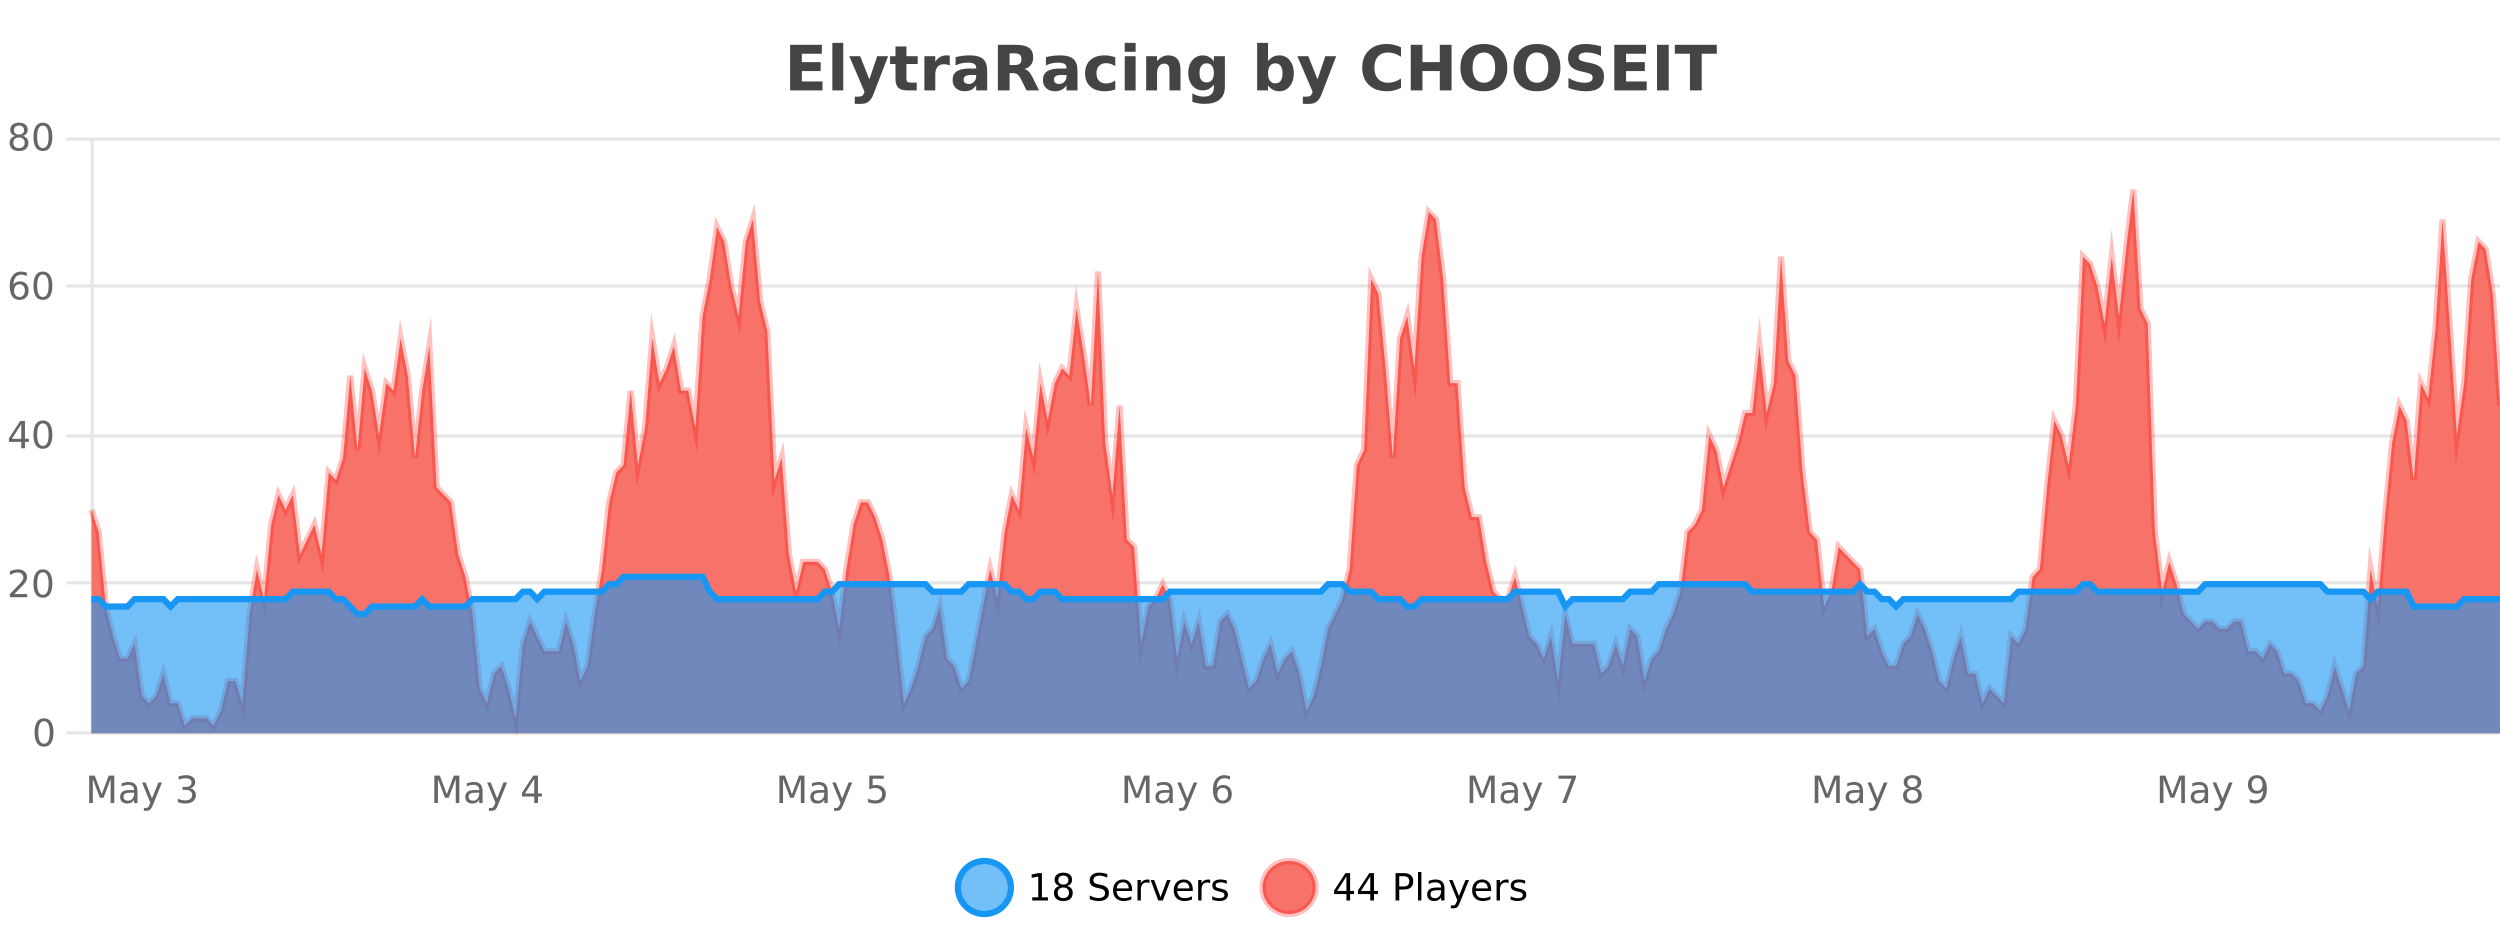 <?xml version="1.0" encoding="UTF-8"?>
<svg xmlns="http://www.w3.org/2000/svg" xmlns:xlink="http://www.w3.org/1999/xlink" width="800pt" height="300pt" viewBox="0 0 800 300" version="1.1">
<defs>
<clipPath id="clip1">
  <path d="M 278 263 L 352 263 L 352 300 L 278 300 Z M 278 263 "/>
</clipPath>
<clipPath id="clip2">
  <path d="M 375 263 L 450 263 L 450 300 L 375 300 Z M 375 263 "/>
</clipPath>
<clipPath id="clip3">
  <path d="M 29.27 60 L 800 60 L 800 234.602 L 29.27 234.602 Z M 29.27 60 "/>
</clipPath>
<clipPath id="clip4">
  <path d="M 28.27 43 L 800 43 L 800 235.602 L 28.27 235.602 Z M 28.27 43 "/>
</clipPath>
<clipPath id="clip5">
  <path d="M 29.27 184 L 800 184 L 800 234.602 L 29.27 234.602 Z M 29.27 184 "/>
</clipPath>
<clipPath id="clip6">
  <path d="M 28.27 156 L 800 156 L 800 225 L 28.27 225 Z M 28.27 156 "/>
</clipPath>
</defs>
<g id="surface5824646">
<rect x="0" y="0" width="800" height="300" style="fill:rgb(100%,100%,100%);fill-opacity:1;stroke:none;"/>
<path style="fill:none;stroke-width:1;stroke-linecap:butt;stroke-linejoin:miter;stroke:rgb(0%,0%,0%);stroke-opacity:0.098;stroke-miterlimit:10;" d="M 30 234.5 L 800 234.5 "/>
<path style="fill:none;stroke-width:1;stroke-linecap:butt;stroke-linejoin:miter;stroke:rgb(0%,0%,0%);stroke-opacity:0.098;stroke-miterlimit:10;" d="M 21.27 234.5 L 29 234.5 "/>
<path style="fill:none;stroke-width:1;stroke-linecap:butt;stroke-linejoin:miter;stroke:rgb(0%,0%,0%);stroke-opacity:0.098;stroke-miterlimit:10;" d="M 30 186.5 L 800 186.5 "/>
<path style="fill:none;stroke-width:1;stroke-linecap:butt;stroke-linejoin:miter;stroke:rgb(0%,0%,0%);stroke-opacity:0.098;stroke-miterlimit:10;" d="M 21.27 186.5 L 29 186.5 "/>
<path style="fill:none;stroke-width:1;stroke-linecap:butt;stroke-linejoin:miter;stroke:rgb(0%,0%,0%);stroke-opacity:0.098;stroke-miterlimit:10;" d="M 30 139.5 L 800 139.5 "/>
<path style="fill:none;stroke-width:1;stroke-linecap:butt;stroke-linejoin:miter;stroke:rgb(0%,0%,0%);stroke-opacity:0.098;stroke-miterlimit:10;" d="M 21.27 139.5 L 29 139.5 "/>
<path style="fill:none;stroke-width:1;stroke-linecap:butt;stroke-linejoin:miter;stroke:rgb(0%,0%,0%);stroke-opacity:0.098;stroke-miterlimit:10;" d="M 30 91.5 L 800 91.5 "/>
<path style="fill:none;stroke-width:1;stroke-linecap:butt;stroke-linejoin:miter;stroke:rgb(0%,0%,0%);stroke-opacity:0.098;stroke-miterlimit:10;" d="M 21.27 91.5 L 29 91.5 "/>
<path style="fill:none;stroke-width:1;stroke-linecap:butt;stroke-linejoin:miter;stroke:rgb(0%,0%,0%);stroke-opacity:0.098;stroke-miterlimit:10;" d="M 30 44.5 L 800 44.5 "/>
<path style="fill:none;stroke-width:1;stroke-linecap:butt;stroke-linejoin:miter;stroke:rgb(0%,0%,0%);stroke-opacity:0.098;stroke-miterlimit:10;" d="M 21.27 44.5 L 29 44.5 "/>
<path style=" stroke:none;fill-rule:nonzero;fill:rgb(9.02%,58.824%,95.294%);fill-opacity:0.6;" d="M 323.488 284 C 323.488 288.688 319.688 292.484 315.004 292.484 C 310.316 292.484 306.52 288.688 306.52 284 C 306.52 279.312 310.316 275.516 315.004 275.516 C 319.688 275.516 323.488 279.312 323.488 284 Z M 323.488 284 "/>
<g clip-path="url(#clip1)" clip-rule="nonzero">
<path style="fill:none;stroke-width:2;stroke-linecap:butt;stroke-linejoin:miter;stroke:rgb(9.02%,58.824%,95.294%);stroke-opacity:1;stroke-miterlimit:10;" d="M 323.488 284 C 323.488 288.688 319.688 292.484 315.004 292.484 C 310.316 292.484 306.52 288.688 306.52 284 C 306.52 279.312 310.316 275.516 315.004 275.516 C 319.688 275.516 323.488 279.312 323.488 284 Z M 323.488 284 "/>
</g>
<path style=" stroke:none;fill-rule:nonzero;fill:rgb(0%,0%,0%);fill-opacity:1;" d="M 330.305 287.156 L 332.242 287.156 L 332.242 280.484 L 330.133 280.906 L 330.133 279.828 L 332.227 279.406 L 333.414 279.406 L 333.414 287.156 L 335.352 287.156 L 335.352 288.156 L 330.305 288.156 Z M 340.266 284 C 339.703 284 339.258 284.152 338.938 284.453 C 338.613 284.758 338.453 285.168 338.453 285.688 C 338.453 286.219 338.613 286.637 338.938 286.938 C 339.258 287.242 339.703 287.391 340.266 287.391 C 340.828 287.391 341.27 287.242 341.594 286.938 C 341.914 286.637 342.078 286.219 342.078 285.688 C 342.078 285.168 341.914 284.758 341.594 284.453 C 341.281 284.152 340.836 284 340.266 284 Z M 339.078 283.5 C 338.578 283.375 338.18 283.141 337.891 282.797 C 337.609 282.445 337.469 282.016 337.469 281.516 C 337.469 280.82 337.719 280.266 338.219 279.859 C 338.719 279.453 339.398 279.25 340.266 279.25 C 341.141 279.25 341.82 279.453 342.312 279.859 C 342.812 280.266 343.062 280.82 343.062 281.516 C 343.062 282.016 342.922 282.445 342.641 282.797 C 342.359 283.141 341.961 283.375 341.453 283.5 C 342.023 283.637 342.469 283.898 342.781 284.281 C 343.102 284.668 343.266 285.137 343.266 285.688 C 343.266 286.543 343.004 287.199 342.484 287.656 C 341.973 288.105 341.234 288.328 340.266 288.328 C 339.305 288.328 338.566 288.105 338.047 287.656 C 337.523 287.199 337.266 286.543 337.266 285.688 C 337.266 285.137 337.426 284.668 337.75 284.281 C 338.07 283.898 338.516 283.637 339.078 283.5 Z M 338.656 281.625 C 338.656 282.086 338.797 282.438 339.078 282.688 C 339.359 282.938 339.754 283.062 340.266 283.062 C 340.773 283.062 341.172 282.938 341.453 282.688 C 341.742 282.438 341.891 282.086 341.891 281.625 C 341.891 281.18 341.742 280.828 341.453 280.578 C 341.172 280.32 340.773 280.188 340.266 280.188 C 339.754 280.188 339.359 280.32 339.078 280.578 C 338.797 280.828 338.656 281.18 338.656 281.625 Z M 354.324 279.688 L 354.324 280.844 C 353.875 280.637 353.449 280.48 353.043 280.375 C 352.645 280.262 352.266 280.203 351.902 280.203 C 351.254 280.203 350.754 280.328 350.402 280.578 C 350.059 280.828 349.887 281.188 349.887 281.656 C 349.887 282.043 350 282.336 350.23 282.531 C 350.457 282.73 350.902 282.887 351.559 283 L 352.262 283.156 C 353.145 283.324 353.797 283.621 354.215 284.047 C 354.641 284.465 354.855 285.027 354.855 285.734 C 354.855 286.59 354.566 287.234 353.996 287.672 C 353.434 288.109 352.598 288.328 351.496 288.328 C 351.09 288.328 350.652 288.281 350.184 288.188 C 349.715 288.094 349.23 287.953 348.73 287.766 L 348.73 286.547 C 349.207 286.82 349.676 287.023 350.137 287.156 C 350.605 287.293 351.059 287.359 351.496 287.359 C 352.172 287.359 352.691 287.23 353.059 286.969 C 353.434 286.699 353.621 286.32 353.621 285.828 C 353.621 285.402 353.484 285.07 353.215 284.828 C 352.953 284.578 352.52 284.398 351.918 284.281 L 351.199 284.141 C 350.312 283.965 349.672 283.688 349.277 283.312 C 348.891 282.938 348.699 282.418 348.699 281.75 C 348.699 280.969 348.969 280.359 349.512 279.922 C 350.051 279.477 350.801 279.25 351.762 279.25 C 352.176 279.25 352.594 279.289 353.012 279.359 C 353.438 279.434 353.875 279.543 354.324 279.688 Z M 362.27 284.609 L 362.27 285.125 L 357.301 285.125 C 357.352 285.875 357.574 286.445 357.973 286.828 C 358.379 287.215 358.934 287.406 359.645 287.406 C 360.059 287.406 360.461 287.359 360.848 287.266 C 361.242 287.164 361.633 287.008 362.02 286.797 L 362.02 287.828 C 361.621 287.984 361.223 288.105 360.816 288.188 C 360.41 288.281 359.996 288.328 359.582 288.328 C 358.539 288.328 357.711 288.027 357.098 287.422 C 356.48 286.809 356.176 285.98 356.176 284.938 C 356.176 283.867 356.465 283.016 357.051 282.391 C 357.633 281.758 358.414 281.438 359.395 281.438 C 360.277 281.438 360.977 281.727 361.488 282.297 C 362.008 282.859 362.27 283.633 362.27 284.609 Z M 361.191 284.281 C 361.18 283.699 361.012 283.23 360.691 282.875 C 360.367 282.523 359.941 282.344 359.41 282.344 C 358.805 282.344 358.32 282.516 357.957 282.859 C 357.602 283.203 357.398 283.684 357.348 284.297 Z M 367.84 282.594 C 367.715 282.531 367.578 282.484 367.434 282.453 C 367.297 282.414 367.141 282.391 366.965 282.391 C 366.359 282.391 365.891 282.59 365.559 282.984 C 365.234 283.383 365.074 283.953 365.074 284.703 L 365.074 288.156 L 363.996 288.156 L 363.996 281.594 L 365.074 281.594 L 365.074 282.609 C 365.301 282.215 365.598 281.922 365.965 281.734 C 366.328 281.539 366.77 281.438 367.293 281.438 C 367.363 281.438 367.441 281.445 367.527 281.453 C 367.621 281.465 367.719 281.48 367.824 281.5 Z M 368.195 281.594 L 369.336 281.594 L 371.383 287.094 L 373.445 281.594 L 374.586 281.594 L 372.117 288.156 L 370.648 288.156 Z M 381.688 284.609 L 381.688 285.125 L 376.719 285.125 C 376.77 285.875 376.992 286.445 377.391 286.828 C 377.797 287.215 378.352 287.406 379.062 287.406 C 379.477 287.406 379.879 287.359 380.266 287.266 C 380.66 287.164 381.051 287.008 381.438 286.797 L 381.438 287.828 C 381.039 287.984 380.641 288.105 380.234 288.188 C 379.828 288.281 379.414 288.328 379 288.328 C 377.957 288.328 377.129 288.027 376.516 287.422 C 375.898 286.809 375.594 285.98 375.594 284.938 C 375.594 283.867 375.883 283.016 376.469 282.391 C 377.051 281.758 377.832 281.438 378.812 281.438 C 379.695 281.438 380.395 281.727 380.906 282.297 C 381.426 282.859 381.688 283.633 381.688 284.609 Z M 380.609 284.281 C 380.598 283.699 380.43 283.23 380.109 282.875 C 379.785 282.523 379.359 282.344 378.828 282.344 C 378.223 282.344 377.738 282.516 377.375 282.859 C 377.02 283.203 376.816 283.684 376.766 284.297 Z M 387.258 282.594 C 387.133 282.531 386.996 282.484 386.852 282.453 C 386.715 282.414 386.559 282.391 386.383 282.391 C 385.777 282.391 385.309 282.59 384.977 282.984 C 384.652 283.383 384.492 283.953 384.492 284.703 L 384.492 288.156 L 383.414 288.156 L 383.414 281.594 L 384.492 281.594 L 384.492 282.609 C 384.719 282.215 385.016 281.922 385.383 281.734 C 385.746 281.539 386.188 281.438 386.711 281.438 C 386.781 281.438 386.859 281.445 386.945 281.453 C 387.039 281.465 387.137 281.48 387.242 281.5 Z M 392.566 281.781 L 392.566 282.812 C 392.262 282.656 391.945 282.543 391.613 282.469 C 391.289 282.387 390.949 282.344 390.598 282.344 C 390.066 282.344 389.664 282.43 389.395 282.594 C 389.121 282.75 388.988 282.996 388.988 283.328 C 388.988 283.578 389.082 283.777 389.27 283.922 C 389.465 284.059 389.855 284.188 390.441 284.312 L 390.801 284.406 C 391.57 284.562 392.117 284.793 392.441 285.094 C 392.762 285.398 392.926 285.812 392.926 286.344 C 392.926 286.961 392.68 287.445 392.191 287.797 C 391.711 288.152 391.051 288.328 390.207 288.328 C 389.852 288.328 389.48 288.289 389.098 288.219 C 388.723 288.156 388.324 288.059 387.91 287.922 L 387.91 286.797 C 388.305 287.008 388.695 287.164 389.082 287.266 C 389.465 287.371 389.852 287.422 390.238 287.422 C 390.738 287.422 391.121 287.34 391.395 287.172 C 391.676 286.996 391.816 286.746 391.816 286.422 C 391.816 286.133 391.715 285.906 391.52 285.75 C 391.32 285.594 390.887 285.445 390.223 285.297 L 389.848 285.219 C 389.18 285.074 388.695 284.855 388.395 284.562 C 388.102 284.273 387.957 283.875 387.957 283.375 C 387.957 282.75 388.176 282.273 388.613 281.938 C 389.051 281.605 389.668 281.438 390.473 281.438 C 390.867 281.438 391.242 281.469 391.598 281.531 C 391.949 281.586 392.273 281.668 392.566 281.781 Z M 325.004 277.016 "/>
<path style=" stroke:none;fill-rule:nonzero;fill:rgb(96.863%,44.706%,40.784%);fill-opacity:1;" d="M 420.988 284 C 420.988 288.688 417.191 292.484 412.504 292.484 C 407.82 292.484 404.02 288.688 404.02 284 C 404.02 279.312 407.82 275.516 412.504 275.516 C 417.191 275.516 420.988 279.312 420.988 284 Z M 420.988 284 "/>
<g clip-path="url(#clip2)" clip-rule="nonzero">
<path style="fill:none;stroke-width:2;stroke-linecap:butt;stroke-linejoin:miter;stroke:rgb(100%,4.706%,0%);stroke-opacity:0.247;stroke-miterlimit:10;" d="M 420.988 284 C 420.988 288.688 417.191 292.484 412.504 292.484 C 407.82 292.484 404.02 288.688 404.02 284 C 404.02 279.312 407.82 275.516 412.504 275.516 C 417.191 275.516 420.988 279.312 420.988 284 Z M 420.988 284 "/>
</g>
<path style=" stroke:none;fill-rule:nonzero;fill:rgb(0%,0%,0%);fill-opacity:1;" d="M 430.852 280.438 L 427.867 285.109 L 430.852 285.109 Z M 430.539 279.406 L 432.039 279.406 L 432.039 285.109 L 433.289 285.109 L 433.289 286.094 L 432.039 286.094 L 432.039 288.156 L 430.852 288.156 L 430.852 286.094 L 426.914 286.094 L 426.914 284.953 Z M 438.484 280.438 L 435.5 285.109 L 438.484 285.109 Z M 438.172 279.406 L 439.672 279.406 L 439.672 285.109 L 440.922 285.109 L 440.922 286.094 L 439.672 286.094 L 439.672 288.156 L 438.484 288.156 L 438.484 286.094 L 434.547 286.094 L 434.547 284.953 Z M 447.762 280.375 L 447.762 283.672 L 449.246 283.672 C 449.797 283.672 450.223 283.531 450.527 283.25 C 450.828 282.961 450.98 282.547 450.98 282.016 C 450.98 281.496 450.828 281.094 450.527 280.812 C 450.223 280.523 449.797 280.375 449.246 280.375 Z M 446.574 279.406 L 449.246 279.406 C 450.234 279.406 450.98 279.633 451.48 280.078 C 451.98 280.516 452.23 281.164 452.23 282.016 C 452.23 282.883 451.98 283.539 451.48 283.984 C 450.98 284.422 450.234 284.641 449.246 284.641 L 447.762 284.641 L 447.762 288.156 L 446.574 288.156 Z M 453.766 279.031 L 454.844 279.031 L 454.844 288.156 L 453.766 288.156 Z M 460.082 284.859 C 459.215 284.859 458.613 284.961 458.27 285.156 C 457.934 285.355 457.77 285.695 457.77 286.172 C 457.77 286.559 457.895 286.867 458.145 287.094 C 458.402 287.312 458.746 287.422 459.176 287.422 C 459.777 287.422 460.258 287.215 460.613 286.797 C 460.977 286.371 461.16 285.805 461.16 285.094 L 461.16 284.859 Z M 462.238 284.406 L 462.238 288.156 L 461.16 288.156 L 461.16 287.156 C 460.91 287.555 460.602 287.852 460.238 288.047 C 459.871 288.234 459.426 288.328 458.895 288.328 C 458.215 288.328 457.68 288.141 457.285 287.766 C 456.887 287.383 456.691 286.875 456.691 286.25 C 456.691 285.512 456.934 284.953 457.426 284.578 C 457.926 284.203 458.664 284.016 459.645 284.016 L 461.16 284.016 L 461.16 283.906 C 461.16 283.406 460.992 283.023 460.66 282.75 C 460.336 282.48 459.883 282.344 459.301 282.344 C 458.926 282.344 458.555 282.391 458.191 282.484 C 457.836 282.578 457.496 282.715 457.176 282.891 L 457.176 281.891 C 457.57 281.734 457.949 281.621 458.316 281.547 C 458.691 281.477 459.055 281.438 459.41 281.438 C 460.355 281.438 461.066 281.684 461.535 282.172 C 462.004 282.664 462.238 283.406 462.238 284.406 Z M 467.188 288.766 C 466.883 289.547 466.586 290.055 466.297 290.297 C 466.004 290.535 465.617 290.656 465.141 290.656 L 464.281 290.656 L 464.281 289.75 L 464.906 289.75 C 465.207 289.75 465.438 289.676 465.594 289.531 C 465.758 289.395 465.941 289.066 466.141 288.547 L 466.344 288.047 L 463.688 281.594 L 464.828 281.594 L 466.875 286.719 L 468.938 281.594 L 470.078 281.594 Z M 477.18 284.609 L 477.18 285.125 L 472.211 285.125 C 472.262 285.875 472.484 286.445 472.883 286.828 C 473.289 287.215 473.844 287.406 474.555 287.406 C 474.969 287.406 475.371 287.359 475.758 287.266 C 476.152 287.164 476.543 287.008 476.93 286.797 L 476.93 287.828 C 476.531 287.984 476.133 288.105 475.727 288.188 C 475.32 288.281 474.906 288.328 474.492 288.328 C 473.449 288.328 472.621 288.027 472.008 287.422 C 471.391 286.809 471.086 285.98 471.086 284.938 C 471.086 283.867 471.375 283.016 471.961 282.391 C 472.543 281.758 473.324 281.438 474.305 281.438 C 475.188 281.438 475.887 281.727 476.398 282.297 C 476.918 282.859 477.18 283.633 477.18 284.609 Z M 476.102 284.281 C 476.09 283.699 475.922 283.23 475.602 282.875 C 475.277 282.523 474.852 282.344 474.32 282.344 C 473.715 282.344 473.23 282.516 472.867 282.859 C 472.512 283.203 472.309 283.684 472.258 284.297 Z M 482.75 282.594 C 482.625 282.531 482.488 282.484 482.344 282.453 C 482.207 282.414 482.051 282.391 481.875 282.391 C 481.27 282.391 480.801 282.59 480.469 282.984 C 480.145 283.383 479.984 283.953 479.984 284.703 L 479.984 288.156 L 478.906 288.156 L 478.906 281.594 L 479.984 281.594 L 479.984 282.609 C 480.211 282.215 480.508 281.922 480.875 281.734 C 481.238 281.539 481.68 281.438 482.203 281.438 C 482.273 281.438 482.352 281.445 482.438 281.453 C 482.531 281.465 482.629 281.48 482.734 281.5 Z M 488.055 281.781 L 488.055 282.812 C 487.75 282.656 487.434 282.543 487.102 282.469 C 486.777 282.387 486.438 282.344 486.086 282.344 C 485.555 282.344 485.152 282.43 484.883 282.594 C 484.609 282.75 484.477 282.996 484.477 283.328 C 484.477 283.578 484.57 283.777 484.758 283.922 C 484.953 284.059 485.344 284.188 485.93 284.312 L 486.289 284.406 C 487.059 284.562 487.605 284.793 487.93 285.094 C 488.25 285.398 488.414 285.812 488.414 286.344 C 488.414 286.961 488.168 287.445 487.68 287.797 C 487.199 288.152 486.539 288.328 485.695 288.328 C 485.34 288.328 484.969 288.289 484.586 288.219 C 484.211 288.156 483.812 288.059 483.398 287.922 L 483.398 286.797 C 483.793 287.008 484.184 287.164 484.57 287.266 C 484.953 287.371 485.34 287.422 485.727 287.422 C 486.227 287.422 486.609 287.34 486.883 287.172 C 487.164 286.996 487.305 286.746 487.305 286.422 C 487.305 286.133 487.203 285.906 487.008 285.75 C 486.809 285.594 486.375 285.445 485.711 285.297 L 485.336 285.219 C 484.668 285.074 484.184 284.855 483.883 284.562 C 483.59 284.273 483.445 283.875 483.445 283.375 C 483.445 282.75 483.664 282.273 484.102 281.938 C 484.539 281.605 485.156 281.438 485.961 281.438 C 486.355 281.438 486.73 281.469 487.086 281.531 C 487.438 281.586 487.762 281.668 488.055 281.781 Z M 422.504 277.016 "/>
<path style=" stroke:none;fill-rule:nonzero;fill:rgb(26.667%,26.667%,26.667%);fill-opacity:1;" d="M 252.844 14.344 L 262.984 14.344 L 262.984 17.188 L 256.594 17.188 L 256.594 19.891 L 262.609 19.891 L 262.609 22.734 L 256.594 22.734 L 256.594 26.078 L 263.203 26.078 L 263.203 28.922 L 252.844 28.922 Z M 266.352 13.719 L 269.836 13.719 L 269.836 28.922 L 266.352 28.922 Z M 271.766 17.984 L 275.25 17.984 L 278.203 25.406 L 280.703 17.984 L 284.188 17.984 L 279.594 29.953 C 279.133 31.172 278.594 32.02 277.969 32.5 C 277.352 32.988 276.547 33.234 275.547 33.234 L 273.516 33.234 L 273.516 30.938 L 274.609 30.938 C 275.203 30.938 275.633 30.844 275.906 30.656 C 276.176 30.469 276.383 30.129 276.531 29.641 L 276.641 29.344 Z M 290.055 14.875 L 290.055 17.984 L 293.664 17.984 L 293.664 20.484 L 290.055 20.484 L 290.055 25.125 C 290.055 25.637 290.152 25.98 290.352 26.156 C 290.559 26.336 290.961 26.422 291.555 26.422 L 293.352 26.422 L 293.352 28.922 L 290.352 28.922 C 288.977 28.922 287.996 28.637 287.414 28.062 C 286.84 27.48 286.555 26.5 286.555 25.125 L 286.555 20.484 L 284.82 20.484 L 284.82 17.984 L 286.555 17.984 L 286.555 14.875 Z M 303.93 20.969 C 303.617 20.824 303.309 20.719 303.008 20.656 C 302.703 20.586 302.402 20.547 302.102 20.547 C 301.195 20.547 300.496 20.836 300.008 21.406 C 299.527 21.98 299.289 22.805 299.289 23.875 L 299.289 28.922 L 295.805 28.922 L 295.805 17.984 L 299.289 17.984 L 299.289 19.781 C 299.734 19.062 300.25 18.543 300.836 18.219 C 301.418 17.887 302.117 17.719 302.93 17.719 C 303.055 17.719 303.184 17.727 303.32 17.734 C 303.453 17.746 303.652 17.766 303.914 17.797 Z M 310.555 24 C 309.824 24 309.277 24.125 308.914 24.375 C 308.547 24.617 308.367 24.98 308.367 25.469 C 308.367 25.906 308.512 26.25 308.805 26.5 C 309.105 26.75 309.516 26.875 310.039 26.875 C 310.695 26.875 311.246 26.641 311.695 26.172 C 312.152 25.703 312.383 25.117 312.383 24.406 L 312.383 24 Z M 315.898 22.688 L 315.898 28.922 L 312.383 28.922 L 312.383 27.297 C 311.914 27.965 311.383 28.449 310.789 28.75 C 310.203 29.051 309.492 29.203 308.648 29.203 C 307.523 29.203 306.605 28.875 305.898 28.219 C 305.188 27.555 304.836 26.695 304.836 25.641 C 304.836 24.359 305.273 23.422 306.148 22.828 C 307.031 22.227 308.422 21.922 310.32 21.922 L 312.383 21.922 L 312.383 21.641 C 312.383 21.09 312.164 20.688 311.727 20.438 C 311.289 20.18 310.605 20.047 309.68 20.047 C 308.93 20.047 308.23 20.125 307.586 20.281 C 306.938 20.43 306.34 20.648 305.789 20.938 L 305.789 18.281 C 306.539 18.094 307.289 17.953 308.039 17.859 C 308.797 17.766 309.559 17.719 310.32 17.719 C 312.289 17.719 313.711 18.109 314.586 18.891 C 315.461 19.664 315.898 20.93 315.898 22.688 Z M 324.648 20.812 C 325.438 20.812 326.008 20.668 326.352 20.375 C 326.695 20.074 326.867 19.59 326.867 18.922 C 326.867 18.258 326.695 17.781 326.352 17.5 C 326.008 17.211 325.438 17.062 324.648 17.062 L 323.07 17.062 L 323.07 20.812 Z M 323.07 23.406 L 323.07 28.922 L 319.32 28.922 L 319.32 14.344 L 325.055 14.344 C 326.969 14.344 328.375 14.668 329.273 15.312 C 330.168 15.961 330.617 16.977 330.617 18.359 C 330.617 19.328 330.383 20.125 329.914 20.75 C 329.453 21.367 328.758 21.82 327.82 22.109 C 328.328 22.227 328.789 22.492 329.195 22.906 C 329.602 23.312 330.012 23.938 330.43 24.781 L 332.477 28.922 L 328.477 28.922 L 326.695 25.297 C 326.34 24.57 325.977 24.074 325.602 23.812 C 325.234 23.543 324.746 23.406 324.133 23.406 Z M 339.453 24 C 338.723 24 338.176 24.125 337.812 24.375 C 337.445 24.617 337.266 24.98 337.266 25.469 C 337.266 25.906 337.41 26.25 337.703 26.5 C 338.004 26.75 338.414 26.875 338.938 26.875 C 339.594 26.875 340.145 26.641 340.594 26.172 C 341.051 25.703 341.281 25.117 341.281 24.406 L 341.281 24 Z M 344.797 22.688 L 344.797 28.922 L 341.281 28.922 L 341.281 27.297 C 340.812 27.965 340.281 28.449 339.688 28.75 C 339.102 29.051 338.391 29.203 337.547 29.203 C 336.422 29.203 335.504 28.875 334.797 28.219 C 334.086 27.555 333.734 26.695 333.734 25.641 C 333.734 24.359 334.172 23.422 335.047 22.828 C 335.93 22.227 337.32 21.922 339.219 21.922 L 341.281 21.922 L 341.281 21.641 C 341.281 21.09 341.062 20.688 340.625 20.438 C 340.188 20.18 339.504 20.047 338.578 20.047 C 337.828 20.047 337.129 20.125 336.484 20.281 C 335.836 20.43 335.238 20.648 334.688 20.938 L 334.688 18.281 C 335.438 18.094 336.188 17.953 336.938 17.859 C 337.695 17.766 338.457 17.719 339.219 17.719 C 341.188 17.719 342.609 18.109 343.484 18.891 C 344.359 19.664 344.797 20.93 344.797 22.688 Z M 356.887 18.328 L 356.887 21.172 C 356.418 20.852 355.941 20.609 355.465 20.453 C 354.984 20.297 354.484 20.219 353.965 20.219 C 352.996 20.219 352.234 20.508 351.684 21.078 C 351.141 21.641 350.871 22.438 350.871 23.469 C 350.871 24.492 351.141 25.289 351.684 25.859 C 352.234 26.422 352.996 26.703 353.965 26.703 C 354.516 26.703 355.035 26.625 355.527 26.469 C 356.016 26.305 356.469 26.059 356.887 25.734 L 356.887 28.594 C 356.344 28.805 355.793 28.953 355.23 29.047 C 354.668 29.148 354.098 29.203 353.527 29.203 C 351.559 29.203 350.016 28.699 348.902 27.688 C 347.785 26.68 347.23 25.273 347.23 23.469 C 347.23 21.656 347.785 20.246 348.902 19.234 C 350.016 18.227 351.559 17.719 353.527 17.719 C 354.098 17.719 354.66 17.773 355.215 17.875 C 355.777 17.969 356.332 18.121 356.887 18.328 Z M 359.914 17.984 L 363.398 17.984 L 363.398 28.922 L 359.914 28.922 Z M 359.914 13.719 L 363.398 13.719 L 363.398 16.578 L 359.914 16.578 Z M 377.754 22.266 L 377.754 28.922 L 374.238 28.922 L 374.238 23.828 C 374.238 22.883 374.215 22.23 374.176 21.875 C 374.133 21.512 374.059 21.246 373.957 21.078 C 373.82 20.852 373.633 20.672 373.395 20.547 C 373.164 20.422 372.898 20.359 372.598 20.359 C 371.867 20.359 371.293 20.641 370.879 21.203 C 370.461 21.766 370.254 22.547 370.254 23.547 L 370.254 28.922 L 366.77 28.922 L 366.77 17.984 L 370.254 17.984 L 370.254 19.578 C 370.785 18.945 371.348 18.477 371.941 18.172 C 372.535 17.871 373.184 17.719 373.895 17.719 C 375.164 17.719 376.121 18.109 376.77 18.891 C 377.426 19.664 377.754 20.789 377.754 22.266 Z M 388.445 27.062 C 387.965 27.699 387.434 28.168 386.852 28.469 C 386.266 28.773 385.594 28.922 384.836 28.922 C 383.5 28.922 382.398 28.398 381.523 27.344 C 380.656 26.293 380.227 24.953 380.227 23.328 C 380.227 21.695 380.656 20.355 381.523 19.312 C 382.398 18.262 383.5 17.734 384.836 17.734 C 385.594 17.734 386.266 17.887 386.852 18.188 C 387.434 18.492 387.965 18.965 388.445 19.609 L 388.445 17.984 L 391.961 17.984 L 391.961 27.812 C 391.961 29.57 391.402 30.914 390.289 31.844 C 389.184 32.77 387.574 33.234 385.461 33.234 C 384.781 33.234 384.121 33.18 383.477 33.078 C 382.84 32.973 382.199 32.816 381.555 32.609 L 381.555 29.875 C 382.168 30.227 382.766 30.488 383.352 30.656 C 383.934 30.832 384.523 30.922 385.117 30.922 C 386.262 30.922 387.102 30.672 387.633 30.172 C 388.172 29.672 388.445 28.887 388.445 27.812 Z M 386.133 20.266 C 385.414 20.266 384.852 20.531 384.445 21.062 C 384.039 21.594 383.836 22.352 383.836 23.328 C 383.836 24.328 384.027 25.09 384.414 25.609 C 384.809 26.121 385.383 26.375 386.133 26.375 C 386.859 26.375 387.43 26.109 387.836 25.578 C 388.242 25.047 388.445 24.297 388.445 23.328 C 388.445 22.352 388.242 21.594 387.836 21.062 C 387.43 20.531 386.859 20.266 386.133 20.266 Z M 408.102 26.672 C 408.852 26.672 409.422 26.402 409.82 25.859 C 410.215 25.309 410.414 24.512 410.414 23.469 C 410.414 22.43 410.215 21.637 409.82 21.094 C 409.422 20.543 408.852 20.266 408.102 20.266 C 407.352 20.266 406.773 20.543 406.367 21.094 C 405.969 21.637 405.773 22.43 405.773 23.469 C 405.773 24.5 405.969 25.293 406.367 25.844 C 406.773 26.398 407.352 26.672 408.102 26.672 Z M 405.773 19.578 C 406.262 18.945 406.797 18.477 407.383 18.172 C 407.965 17.871 408.637 17.719 409.398 17.719 C 410.75 17.719 411.859 18.258 412.727 19.328 C 413.59 20.402 414.023 21.781 414.023 23.469 C 414.023 25.148 413.59 26.523 412.727 27.594 C 411.859 28.668 410.75 29.203 409.398 29.203 C 408.637 29.203 407.965 29.051 407.383 28.75 C 406.797 28.449 406.262 27.98 405.773 27.344 L 405.773 28.922 L 402.289 28.922 L 402.289 13.719 L 405.773 13.719 Z M 415.164 17.984 L 418.648 17.984 L 421.602 25.406 L 424.102 17.984 L 427.586 17.984 L 422.992 29.953 C 422.531 31.172 421.992 32.02 421.367 32.5 C 420.75 32.988 419.945 33.234 418.945 33.234 L 416.914 33.234 L 416.914 30.938 L 418.008 30.938 C 418.602 30.938 419.031 30.844 419.305 30.656 C 419.574 30.469 419.781 30.129 419.93 29.641 L 420.039 29.344 Z M 448.32 28.125 C 447.621 28.48 446.898 28.746 446.148 28.922 C 445.406 29.109 444.625 29.203 443.805 29.203 C 441.375 29.203 439.453 28.527 438.039 27.172 C 436.621 25.809 435.914 23.965 435.914 21.641 C 435.914 19.32 436.621 17.48 438.039 16.125 C 439.453 14.762 441.375 14.078 443.805 14.078 C 444.625 14.078 445.406 14.172 446.148 14.359 C 446.898 14.539 447.621 14.805 448.32 15.156 L 448.32 18.172 C 447.621 17.703 446.934 17.359 446.258 17.141 C 445.578 16.914 444.867 16.797 444.117 16.797 C 442.773 16.797 441.715 17.23 440.945 18.094 C 440.184 18.949 439.805 20.133 439.805 21.641 C 439.805 23.152 440.184 24.34 440.945 25.203 C 441.715 26.059 442.773 26.484 444.117 26.484 C 444.867 26.484 445.578 26.375 446.258 26.156 C 446.934 25.93 447.621 25.578 448.32 25.109 Z M 451.438 14.344 L 455.188 14.344 L 455.188 19.891 L 460.734 19.891 L 460.734 14.344 L 464.5 14.344 L 464.5 28.922 L 460.734 28.922 L 460.734 22.734 L 455.188 22.734 L 455.188 28.922 L 451.438 28.922 Z M 474.832 16.797 C 473.684 16.797 472.793 17.227 472.16 18.078 C 471.535 18.922 471.223 20.109 471.223 21.641 C 471.223 23.172 471.535 24.367 472.16 25.219 C 472.793 26.062 473.684 26.484 474.832 26.484 C 475.977 26.484 476.867 26.062 477.504 25.219 C 478.137 24.367 478.457 23.172 478.457 21.641 C 478.457 20.109 478.137 18.922 477.504 18.078 C 476.867 17.227 475.977 16.797 474.832 16.797 Z M 474.832 14.078 C 477.176 14.078 479.008 14.75 480.332 16.094 C 481.664 17.43 482.332 19.277 482.332 21.641 C 482.332 24.008 481.664 25.859 480.332 27.203 C 479.008 28.539 477.176 29.203 474.832 29.203 C 472.488 29.203 470.648 28.539 469.316 27.203 C 467.992 25.859 467.332 24.008 467.332 21.641 C 467.332 19.277 467.992 17.43 469.316 16.094 C 470.648 14.75 472.488 14.078 474.832 14.078 Z M 491.836 16.797 C 490.688 16.797 489.797 17.227 489.164 18.078 C 488.539 18.922 488.227 20.109 488.227 21.641 C 488.227 23.172 488.539 24.367 489.164 25.219 C 489.797 26.062 490.688 26.484 491.836 26.484 C 492.98 26.484 493.871 26.062 494.508 25.219 C 495.141 24.367 495.461 23.172 495.461 21.641 C 495.461 20.109 495.141 18.922 494.508 18.078 C 493.871 17.227 492.98 16.797 491.836 16.797 Z M 491.836 14.078 C 494.18 14.078 496.012 14.75 497.336 16.094 C 498.668 17.43 499.336 19.277 499.336 21.641 C 499.336 24.008 498.668 25.859 497.336 27.203 C 496.012 28.539 494.18 29.203 491.836 29.203 C 489.492 29.203 487.652 28.539 486.32 27.203 C 484.996 25.859 484.336 24.008 484.336 21.641 C 484.336 19.277 484.996 17.43 486.32 16.094 C 487.652 14.75 489.492 14.078 491.836 14.078 Z M 512.32 14.797 L 512.32 17.891 C 511.516 17.527 510.734 17.258 509.977 17.078 C 509.215 16.891 508.496 16.797 507.82 16.797 C 506.922 16.797 506.258 16.922 505.82 17.172 C 505.391 17.422 505.18 17.809 505.18 18.328 C 505.18 18.715 505.324 19.016 505.617 19.234 C 505.906 19.453 506.434 19.641 507.195 19.797 L 508.789 20.125 C 510.414 20.449 511.562 20.945 512.242 21.609 C 512.93 22.277 513.273 23.219 513.273 24.438 C 513.273 26.043 512.793 27.242 511.836 28.031 C 510.887 28.812 509.434 29.203 507.477 29.203 C 506.547 29.203 505.617 29.113 504.68 28.938 C 503.75 28.762 502.824 28.5 501.898 28.156 L 501.898 24.984 C 502.824 25.484 503.719 25.859 504.586 26.109 C 505.461 26.359 506.305 26.484 507.117 26.484 C 507.938 26.484 508.562 26.352 508.992 26.078 C 509.43 25.797 509.648 25.402 509.648 24.891 C 509.648 24.445 509.496 24.094 509.195 23.844 C 508.902 23.594 508.312 23.371 507.43 23.172 L 505.977 22.859 C 504.516 22.547 503.449 22.055 502.773 21.375 C 502.105 20.688 501.773 19.762 501.773 18.594 C 501.773 17.148 502.242 16.031 503.18 15.25 C 504.117 14.469 505.465 14.078 507.227 14.078 C 508.027 14.078 508.852 14.141 509.695 14.266 C 510.539 14.383 511.414 14.559 512.32 14.797 Z M 516.586 14.344 L 526.727 14.344 L 526.727 17.188 L 520.336 17.188 L 520.336 19.891 L 526.352 19.891 L 526.352 22.734 L 520.336 22.734 L 520.336 26.078 L 526.945 26.078 L 526.945 28.922 L 516.586 28.922 Z M 530.246 14.344 L 533.996 14.344 L 533.996 28.922 L 530.246 28.922 Z M 535.938 14.344 L 549.375 14.344 L 549.375 17.188 L 544.547 17.188 L 544.547 28.922 L 540.781 28.922 L 540.781 17.188 L 535.938 17.188 Z M 251 10.359 "/>
<path style="fill:none;stroke-width:1;stroke-linecap:butt;stroke-linejoin:miter;stroke:rgb(0%,0%,0%);stroke-opacity:0.098;stroke-miterlimit:10;" d="M 29 234.5 L 801 234.5 "/>
<path style=" stroke:none;fill-rule:nonzero;fill:rgb(40%,40%,40%);fill-opacity:1;" d="M 28.547 248.203 L 30.312 248.203 L 32.547 254.156 L 34.797 248.203 L 36.562 248.203 L 36.562 256.953 L 35.406 256.953 L 35.406 249.266 L 33.141 255.266 L 31.953 255.266 L 29.703 249.266 L 29.703 256.953 L 28.547 256.953 Z M 41.836 253.656 C 40.969 253.656 40.367 253.758 40.023 253.953 C 39.688 254.152 39.523 254.492 39.523 254.969 C 39.523 255.355 39.648 255.664 39.898 255.891 C 40.156 256.109 40.5 256.219 40.93 256.219 C 41.531 256.219 42.012 256.012 42.367 255.594 C 42.73 255.168 42.914 254.602 42.914 253.891 L 42.914 253.656 Z M 43.992 253.203 L 43.992 256.953 L 42.914 256.953 L 42.914 255.953 C 42.664 256.352 42.355 256.648 41.992 256.844 C 41.625 257.031 41.18 257.125 40.648 257.125 C 39.969 257.125 39.434 256.938 39.039 256.562 C 38.641 256.18 38.445 255.672 38.445 255.047 C 38.445 254.309 38.688 253.75 39.18 253.375 C 39.68 253 40.418 252.812 41.398 252.812 L 42.914 252.812 L 42.914 252.703 C 42.914 252.203 42.746 251.82 42.414 251.547 C 42.09 251.277 41.637 251.141 41.055 251.141 C 40.68 251.141 40.309 251.188 39.945 251.281 C 39.59 251.375 39.25 251.512 38.93 251.688 L 38.93 250.688 C 39.324 250.531 39.703 250.418 40.07 250.344 C 40.445 250.273 40.809 250.234 41.164 250.234 C 42.109 250.234 42.82 250.48 43.289 250.969 C 43.758 251.461 43.992 252.203 43.992 253.203 Z M 48.941 257.562 C 48.637 258.344 48.34 258.852 48.051 259.094 C 47.758 259.332 47.371 259.453 46.895 259.453 L 46.035 259.453 L 46.035 258.547 L 46.66 258.547 C 46.961 258.547 47.191 258.473 47.348 258.328 C 47.512 258.191 47.695 257.863 47.895 257.344 L 48.098 256.844 L 45.441 250.391 L 46.582 250.391 L 48.629 255.516 L 50.691 250.391 L 51.832 250.391 Z M 60.875 252.234 C 61.438 252.359 61.875 252.617 62.188 253 C 62.508 253.375 62.672 253.844 62.672 254.406 C 62.672 255.273 62.375 255.945 61.781 256.422 C 61.188 256.891 60.344 257.125 59.25 257.125 C 58.883 257.125 58.504 257.086 58.109 257.016 C 57.723 256.945 57.328 256.836 56.922 256.688 L 56.922 255.547 C 57.242 255.734 57.598 255.883 57.984 255.984 C 58.379 256.078 58.789 256.125 59.219 256.125 C 59.957 256.125 60.52 255.98 60.906 255.688 C 61.301 255.398 61.5 254.969 61.5 254.406 C 61.5 253.898 61.316 253.496 60.953 253.203 C 60.586 252.914 60.086 252.766 59.453 252.766 L 58.422 252.766 L 58.422 251.797 L 59.5 251.797 C 60.07 251.797 60.516 251.684 60.828 251.453 C 61.141 251.215 61.297 250.875 61.297 250.438 C 61.297 249.992 61.133 249.648 60.812 249.406 C 60.5 249.168 60.047 249.047 59.453 249.047 C 59.117 249.047 58.766 249.086 58.391 249.156 C 58.023 249.219 57.617 249.324 57.172 249.469 L 57.172 248.422 C 57.629 248.297 58.051 248.203 58.438 248.141 C 58.832 248.078 59.203 248.047 59.547 248.047 C 60.453 248.047 61.164 248.25 61.688 248.656 C 62.207 249.062 62.469 249.617 62.469 250.312 C 62.469 250.805 62.328 251.215 62.047 251.547 C 61.773 251.883 61.383 252.109 60.875 252.234 Z M 27.375 245.816 "/>
<path style=" stroke:none;fill-rule:nonzero;fill:rgb(40%,40%,40%);fill-opacity:1;" d="M 138.98 248.203 L 140.746 248.203 L 142.98 254.156 L 145.23 248.203 L 146.996 248.203 L 146.996 256.953 L 145.84 256.953 L 145.84 249.266 L 143.574 255.266 L 142.387 255.266 L 140.137 249.266 L 140.137 256.953 L 138.98 256.953 Z M 152.273 253.656 C 151.406 253.656 150.805 253.758 150.461 253.953 C 150.125 254.152 149.961 254.492 149.961 254.969 C 149.961 255.355 150.086 255.664 150.336 255.891 C 150.594 256.109 150.938 256.219 151.367 256.219 C 151.969 256.219 152.449 256.012 152.805 255.594 C 153.168 255.168 153.352 254.602 153.352 253.891 L 153.352 253.656 Z M 154.43 253.203 L 154.43 256.953 L 153.352 256.953 L 153.352 255.953 C 153.102 256.352 152.793 256.648 152.43 256.844 C 152.062 257.031 151.617 257.125 151.086 257.125 C 150.406 257.125 149.871 256.938 149.477 256.562 C 149.078 256.18 148.883 255.672 148.883 255.047 C 148.883 254.309 149.125 253.75 149.617 253.375 C 150.117 253 150.855 252.812 151.836 252.812 L 153.352 252.812 L 153.352 252.703 C 153.352 252.203 153.184 251.82 152.852 251.547 C 152.527 251.277 152.074 251.141 151.492 251.141 C 151.117 251.141 150.746 251.188 150.383 251.281 C 150.027 251.375 149.688 251.512 149.367 251.688 L 149.367 250.688 C 149.762 250.531 150.141 250.418 150.508 250.344 C 150.883 250.273 151.246 250.234 151.602 250.234 C 152.547 250.234 153.258 250.48 153.727 250.969 C 154.195 251.461 154.43 252.203 154.43 253.203 Z M 159.375 257.562 C 159.07 258.344 158.773 258.852 158.484 259.094 C 158.191 259.332 157.805 259.453 157.328 259.453 L 156.469 259.453 L 156.469 258.547 L 157.094 258.547 C 157.395 258.547 157.625 258.473 157.781 258.328 C 157.945 258.191 158.129 257.863 158.328 257.344 L 158.531 256.844 L 155.875 250.391 L 157.016 250.391 L 159.062 255.516 L 161.125 250.391 L 162.266 250.391 Z M 170.961 249.234 L 167.977 253.906 L 170.961 253.906 Z M 170.648 248.203 L 172.148 248.203 L 172.148 253.906 L 173.398 253.906 L 173.398 254.891 L 172.148 254.891 L 172.148 256.953 L 170.961 256.953 L 170.961 254.891 L 167.023 254.891 L 167.023 253.75 Z M 137.809 245.816 "/>
<path style=" stroke:none;fill-rule:nonzero;fill:rgb(40%,40%,40%);fill-opacity:1;" d="M 249.414 248.203 L 251.18 248.203 L 253.414 254.156 L 255.664 248.203 L 257.43 248.203 L 257.43 256.953 L 256.273 256.953 L 256.273 249.266 L 254.008 255.266 L 252.82 255.266 L 250.57 249.266 L 250.57 256.953 L 249.414 256.953 Z M 262.703 253.656 C 261.836 253.656 261.234 253.758 260.891 253.953 C 260.555 254.152 260.391 254.492 260.391 254.969 C 260.391 255.355 260.516 255.664 260.766 255.891 C 261.023 256.109 261.367 256.219 261.797 256.219 C 262.398 256.219 262.879 256.012 263.234 255.594 C 263.598 255.168 263.781 254.602 263.781 253.891 L 263.781 253.656 Z M 264.859 253.203 L 264.859 256.953 L 263.781 256.953 L 263.781 255.953 C 263.531 256.352 263.223 256.648 262.859 256.844 C 262.492 257.031 262.047 257.125 261.516 257.125 C 260.836 257.125 260.301 256.938 259.906 256.562 C 259.508 256.18 259.312 255.672 259.312 255.047 C 259.312 254.309 259.555 253.75 260.047 253.375 C 260.547 253 261.285 252.812 262.266 252.812 L 263.781 252.812 L 263.781 252.703 C 263.781 252.203 263.613 251.82 263.281 251.547 C 262.957 251.277 262.504 251.141 261.922 251.141 C 261.547 251.141 261.176 251.188 260.812 251.281 C 260.457 251.375 260.117 251.512 259.797 251.688 L 259.797 250.688 C 260.191 250.531 260.57 250.418 260.938 250.344 C 261.312 250.273 261.676 250.234 262.031 250.234 C 262.977 250.234 263.688 250.48 264.156 250.969 C 264.625 251.461 264.859 252.203 264.859 253.203 Z M 269.809 257.562 C 269.504 258.344 269.207 258.852 268.918 259.094 C 268.625 259.332 268.238 259.453 267.762 259.453 L 266.902 259.453 L 266.902 258.547 L 267.527 258.547 C 267.828 258.547 268.059 258.473 268.215 258.328 C 268.379 258.191 268.562 257.863 268.762 257.344 L 268.965 256.844 L 266.309 250.391 L 267.449 250.391 L 269.496 255.516 L 271.559 250.391 L 272.699 250.391 Z M 278.164 248.203 L 282.805 248.203 L 282.805 249.203 L 279.242 249.203 L 279.242 251.344 C 279.418 251.281 279.59 251.242 279.758 251.219 C 279.934 251.188 280.105 251.172 280.273 251.172 C 281.25 251.172 282.027 251.445 282.602 251.984 C 283.172 252.516 283.461 253.234 283.461 254.141 C 283.461 255.09 283.164 255.824 282.57 256.344 C 281.984 256.867 281.164 257.125 280.102 257.125 C 279.727 257.125 279.344 257.094 278.961 257.031 C 278.586 256.969 278.195 256.875 277.789 256.75 L 277.789 255.562 C 278.141 255.75 278.508 255.891 278.883 255.984 C 279.258 256.078 279.652 256.125 280.07 256.125 C 280.746 256.125 281.281 255.949 281.68 255.594 C 282.074 255.242 282.273 254.758 282.273 254.141 C 282.273 253.539 282.074 253.059 281.68 252.703 C 281.281 252.352 280.746 252.172 280.07 252.172 C 279.758 252.172 279.438 252.211 279.117 252.281 C 278.805 252.344 278.484 252.449 278.164 252.594 Z M 248.242 245.816 "/>
<path style=" stroke:none;fill-rule:nonzero;fill:rgb(40%,40%,40%);fill-opacity:1;" d="M 359.844 248.203 L 361.609 248.203 L 363.844 254.156 L 366.094 248.203 L 367.859 248.203 L 367.859 256.953 L 366.703 256.953 L 366.703 249.266 L 364.438 255.266 L 363.25 255.266 L 361 249.266 L 361 256.953 L 359.844 256.953 Z M 373.133 253.656 C 372.266 253.656 371.664 253.758 371.32 253.953 C 370.984 254.152 370.82 254.492 370.82 254.969 C 370.82 255.355 370.945 255.664 371.195 255.891 C 371.453 256.109 371.797 256.219 372.227 256.219 C 372.828 256.219 373.309 256.012 373.664 255.594 C 374.027 255.168 374.211 254.602 374.211 253.891 L 374.211 253.656 Z M 375.289 253.203 L 375.289 256.953 L 374.211 256.953 L 374.211 255.953 C 373.961 256.352 373.652 256.648 373.289 256.844 C 372.922 257.031 372.477 257.125 371.945 257.125 C 371.266 257.125 370.73 256.938 370.336 256.562 C 369.938 256.18 369.742 255.672 369.742 255.047 C 369.742 254.309 369.984 253.75 370.477 253.375 C 370.977 253 371.715 252.812 372.695 252.812 L 374.211 252.812 L 374.211 252.703 C 374.211 252.203 374.043 251.82 373.711 251.547 C 373.387 251.277 372.934 251.141 372.352 251.141 C 371.977 251.141 371.605 251.188 371.242 251.281 C 370.887 251.375 370.547 251.512 370.227 251.688 L 370.227 250.688 C 370.621 250.531 371 250.418 371.367 250.344 C 371.742 250.273 372.105 250.234 372.461 250.234 C 373.406 250.234 374.117 250.48 374.586 250.969 C 375.055 251.461 375.289 252.203 375.289 253.203 Z M 380.238 257.562 C 379.934 258.344 379.637 258.852 379.348 259.094 C 379.055 259.332 378.668 259.453 378.191 259.453 L 377.332 259.453 L 377.332 258.547 L 377.957 258.547 C 378.258 258.547 378.488 258.473 378.645 258.328 C 378.809 258.191 378.992 257.863 379.191 257.344 L 379.395 256.844 L 376.738 250.391 L 377.879 250.391 L 379.926 255.516 L 381.988 250.391 L 383.129 250.391 Z M 391.266 252.109 C 390.734 252.109 390.312 252.293 390 252.656 C 389.688 253.023 389.531 253.516 389.531 254.141 C 389.531 254.777 389.688 255.277 390 255.641 C 390.312 256.008 390.734 256.188 391.266 256.188 C 391.797 256.188 392.211 256.008 392.516 255.641 C 392.828 255.277 392.984 254.777 392.984 254.141 C 392.984 253.516 392.828 253.023 392.516 252.656 C 392.211 252.293 391.797 252.109 391.266 252.109 Z M 393.609 248.391 L 393.609 249.469 C 393.305 249.336 393.004 249.23 392.703 249.156 C 392.398 249.086 392.102 249.047 391.812 249.047 C 391.031 249.047 390.43 249.312 390.016 249.844 C 389.609 250.367 389.375 251.156 389.312 252.219 C 389.539 251.887 389.828 251.633 390.172 251.453 C 390.523 251.266 390.91 251.172 391.328 251.172 C 392.203 251.172 392.895 251.438 393.406 251.969 C 393.914 252.5 394.172 253.227 394.172 254.141 C 394.172 255.047 393.906 255.773 393.375 256.312 C 392.844 256.855 392.141 257.125 391.266 257.125 C 390.242 257.125 389.469 256.742 388.938 255.969 C 388.406 255.188 388.141 254.062 388.141 252.594 C 388.141 251.211 388.469 250.105 389.125 249.281 C 389.781 248.461 390.66 248.047 391.766 248.047 C 392.055 248.047 392.352 248.078 392.656 248.141 C 392.957 248.195 393.273 248.277 393.609 248.391 Z M 358.672 245.816 "/>
<path style=" stroke:none;fill-rule:nonzero;fill:rgb(40%,40%,40%);fill-opacity:1;" d="M 470.277 248.203 L 472.043 248.203 L 474.277 254.156 L 476.527 248.203 L 478.293 248.203 L 478.293 256.953 L 477.137 256.953 L 477.137 249.266 L 474.871 255.266 L 473.684 255.266 L 471.434 249.266 L 471.434 256.953 L 470.277 256.953 Z M 483.57 253.656 C 482.703 253.656 482.102 253.758 481.758 253.953 C 481.422 254.152 481.258 254.492 481.258 254.969 C 481.258 255.355 481.383 255.664 481.633 255.891 C 481.891 256.109 482.234 256.219 482.664 256.219 C 483.266 256.219 483.746 256.012 484.102 255.594 C 484.465 255.168 484.648 254.602 484.648 253.891 L 484.648 253.656 Z M 485.727 253.203 L 485.727 256.953 L 484.648 256.953 L 484.648 255.953 C 484.398 256.352 484.09 256.648 483.727 256.844 C 483.359 257.031 482.914 257.125 482.383 257.125 C 481.703 257.125 481.168 256.938 480.773 256.562 C 480.375 256.18 480.18 255.672 480.18 255.047 C 480.18 254.309 480.422 253.75 480.914 253.375 C 481.414 253 482.152 252.812 483.133 252.812 L 484.648 252.812 L 484.648 252.703 C 484.648 252.203 484.48 251.82 484.148 251.547 C 483.824 251.277 483.371 251.141 482.789 251.141 C 482.414 251.141 482.043 251.188 481.68 251.281 C 481.324 251.375 480.984 251.512 480.664 251.688 L 480.664 250.688 C 481.059 250.531 481.438 250.418 481.805 250.344 C 482.18 250.273 482.543 250.234 482.898 250.234 C 483.844 250.234 484.555 250.48 485.023 250.969 C 485.492 251.461 485.727 252.203 485.727 253.203 Z M 490.672 257.562 C 490.367 258.344 490.07 258.852 489.781 259.094 C 489.488 259.332 489.102 259.453 488.625 259.453 L 487.766 259.453 L 487.766 258.547 L 488.391 258.547 C 488.691 258.547 488.922 258.473 489.078 258.328 C 489.242 258.191 489.426 257.863 489.625 257.344 L 489.828 256.844 L 487.172 250.391 L 488.312 250.391 L 490.359 255.516 L 492.422 250.391 L 493.562 250.391 Z M 498.711 248.203 L 504.336 248.203 L 504.336 248.703 L 501.164 256.953 L 499.93 256.953 L 502.914 249.203 L 498.711 249.203 Z M 469.105 245.816 "/>
<path style=" stroke:none;fill-rule:nonzero;fill:rgb(40%,40%,40%);fill-opacity:1;" d="M 580.711 248.203 L 582.477 248.203 L 584.711 254.156 L 586.961 248.203 L 588.727 248.203 L 588.727 256.953 L 587.57 256.953 L 587.57 249.266 L 585.305 255.266 L 584.117 255.266 L 581.867 249.266 L 581.867 256.953 L 580.711 256.953 Z M 594 253.656 C 593.133 253.656 592.531 253.758 592.188 253.953 C 591.852 254.152 591.688 254.492 591.688 254.969 C 591.688 255.355 591.812 255.664 592.062 255.891 C 592.32 256.109 592.664 256.219 593.094 256.219 C 593.695 256.219 594.176 256.012 594.531 255.594 C 594.895 255.168 595.078 254.602 595.078 253.891 L 595.078 253.656 Z M 596.156 253.203 L 596.156 256.953 L 595.078 256.953 L 595.078 255.953 C 594.828 256.352 594.52 256.648 594.156 256.844 C 593.789 257.031 593.344 257.125 592.812 257.125 C 592.133 257.125 591.598 256.938 591.203 256.562 C 590.805 256.18 590.609 255.672 590.609 255.047 C 590.609 254.309 590.852 253.75 591.344 253.375 C 591.844 253 592.582 252.812 593.562 252.812 L 595.078 252.812 L 595.078 252.703 C 595.078 252.203 594.91 251.82 594.578 251.547 C 594.254 251.277 593.801 251.141 593.219 251.141 C 592.844 251.141 592.473 251.188 592.109 251.281 C 591.754 251.375 591.414 251.512 591.094 251.688 L 591.094 250.688 C 591.488 250.531 591.867 250.418 592.234 250.344 C 592.609 250.273 592.973 250.234 593.328 250.234 C 594.273 250.234 594.984 250.48 595.453 250.969 C 595.922 251.461 596.156 252.203 596.156 253.203 Z M 601.105 257.562 C 600.801 258.344 600.504 258.852 600.215 259.094 C 599.922 259.332 599.535 259.453 599.059 259.453 L 598.199 259.453 L 598.199 258.547 L 598.824 258.547 C 599.125 258.547 599.355 258.473 599.512 258.328 C 599.676 258.191 599.859 257.863 600.059 257.344 L 600.262 256.844 L 597.605 250.391 L 598.746 250.391 L 600.793 255.516 L 602.855 250.391 L 603.996 250.391 Z M 611.977 252.797 C 611.414 252.797 610.969 252.949 610.648 253.25 C 610.324 253.555 610.164 253.965 610.164 254.484 C 610.164 255.016 610.324 255.434 610.648 255.734 C 610.969 256.039 611.414 256.188 611.977 256.188 C 612.539 256.188 612.98 256.039 613.305 255.734 C 613.625 255.434 613.789 255.016 613.789 254.484 C 613.789 253.965 613.625 253.555 613.305 253.25 C 612.992 252.949 612.547 252.797 611.977 252.797 Z M 610.789 252.297 C 610.289 252.172 609.891 251.938 609.602 251.594 C 609.32 251.242 609.18 250.812 609.18 250.312 C 609.18 249.617 609.43 249.062 609.93 248.656 C 610.43 248.25 611.109 248.047 611.977 248.047 C 612.852 248.047 613.531 248.25 614.023 248.656 C 614.523 249.062 614.773 249.617 614.773 250.312 C 614.773 250.812 614.633 251.242 614.352 251.594 C 614.07 251.938 613.672 252.172 613.164 252.297 C 613.734 252.434 614.18 252.695 614.492 253.078 C 614.812 253.465 614.977 253.934 614.977 254.484 C 614.977 255.34 614.715 255.996 614.195 256.453 C 613.684 256.902 612.945 257.125 611.977 257.125 C 611.016 257.125 610.277 256.902 609.758 256.453 C 609.234 255.996 608.977 255.34 608.977 254.484 C 608.977 253.934 609.137 253.465 609.461 253.078 C 609.781 252.695 610.227 252.434 610.789 252.297 Z M 610.367 250.422 C 610.367 250.883 610.508 251.234 610.789 251.484 C 611.07 251.734 611.465 251.859 611.977 251.859 C 612.484 251.859 612.883 251.734 613.164 251.484 C 613.453 251.234 613.602 250.883 613.602 250.422 C 613.602 249.977 613.453 249.625 613.164 249.375 C 612.883 249.117 612.484 248.984 611.977 248.984 C 611.465 248.984 611.07 249.117 610.789 249.375 C 610.508 249.625 610.367 249.977 610.367 250.422 Z M 579.539 245.816 "/>
<path style=" stroke:none;fill-rule:nonzero;fill:rgb(40%,40%,40%);fill-opacity:1;" d="M 691.145 248.203 L 692.91 248.203 L 695.145 254.156 L 697.395 248.203 L 699.16 248.203 L 699.16 256.953 L 698.004 256.953 L 698.004 249.266 L 695.738 255.266 L 694.551 255.266 L 692.301 249.266 L 692.301 256.953 L 691.145 256.953 Z M 704.438 253.656 C 703.57 253.656 702.969 253.758 702.625 253.953 C 702.289 254.152 702.125 254.492 702.125 254.969 C 702.125 255.355 702.25 255.664 702.5 255.891 C 702.758 256.109 703.102 256.219 703.531 256.219 C 704.133 256.219 704.613 256.012 704.969 255.594 C 705.332 255.168 705.516 254.602 705.516 253.891 L 705.516 253.656 Z M 706.594 253.203 L 706.594 256.953 L 705.516 256.953 L 705.516 255.953 C 705.266 256.352 704.957 256.648 704.594 256.844 C 704.227 257.031 703.781 257.125 703.25 257.125 C 702.57 257.125 702.035 256.938 701.641 256.562 C 701.242 256.18 701.047 255.672 701.047 255.047 C 701.047 254.309 701.289 253.75 701.781 253.375 C 702.281 253 703.02 252.812 704 252.812 L 705.516 252.812 L 705.516 252.703 C 705.516 252.203 705.348 251.82 705.016 251.547 C 704.691 251.277 704.238 251.141 703.656 251.141 C 703.281 251.141 702.91 251.188 702.547 251.281 C 702.191 251.375 701.852 251.512 701.531 251.688 L 701.531 250.688 C 701.926 250.531 702.305 250.418 702.672 250.344 C 703.047 250.273 703.41 250.234 703.766 250.234 C 704.711 250.234 705.422 250.48 705.891 250.969 C 706.359 251.461 706.594 252.203 706.594 253.203 Z M 711.539 257.562 C 711.234 258.344 710.938 258.852 710.648 259.094 C 710.355 259.332 709.969 259.453 709.492 259.453 L 708.633 259.453 L 708.633 258.547 L 709.258 258.547 C 709.559 258.547 709.789 258.473 709.945 258.328 C 710.109 258.191 710.293 257.863 710.492 257.344 L 710.695 256.844 L 708.039 250.391 L 709.18 250.391 L 711.227 255.516 L 713.289 250.391 L 714.43 250.391 Z M 719.906 256.766 L 719.906 255.688 C 720.207 255.836 720.508 255.945 720.812 256.016 C 721.113 256.09 721.414 256.125 721.719 256.125 C 722.5 256.125 723.094 255.867 723.5 255.344 C 723.914 254.812 724.148 254.012 724.203 252.938 C 723.984 253.281 723.695 253.543 723.344 253.719 C 723 253.898 722.613 253.984 722.188 253.984 C 721.312 253.984 720.617 253.727 720.109 253.203 C 719.598 252.672 719.344 251.945 719.344 251.016 C 719.344 250.121 719.609 249.402 720.141 248.859 C 720.672 248.32 721.379 248.047 722.266 248.047 C 723.273 248.047 724.047 248.438 724.578 249.219 C 725.117 249.992 725.391 251.117 725.391 252.594 C 725.391 253.969 725.062 255.07 724.406 255.891 C 723.75 256.715 722.867 257.125 721.766 257.125 C 721.461 257.125 721.16 257.094 720.859 257.031 C 720.555 256.977 720.238 256.891 719.906 256.766 Z M 722.266 253.062 C 722.797 253.062 723.219 252.883 723.531 252.516 C 723.844 252.152 724 251.652 724 251.016 C 724 250.391 723.844 249.898 723.531 249.531 C 723.219 249.168 722.797 248.984 722.266 248.984 C 721.734 248.984 721.312 249.168 721 249.531 C 720.695 249.898 720.547 250.391 720.547 251.016 C 720.547 251.652 720.695 252.152 721 252.516 C 721.312 252.883 721.734 253.062 722.266 253.062 Z M 689.973 245.816 "/>
<path style="fill:none;stroke-width:1;stroke-linecap:butt;stroke-linejoin:miter;stroke:rgb(0%,0%,0%);stroke-opacity:0.098;stroke-miterlimit:10;" d="M 29.5 44 L 29.5 235 "/>
<path style=" stroke:none;fill-rule:nonzero;fill:rgb(40%,40%,40%);fill-opacity:1;" d="M 14.082 230.789 C 13.477 230.789 13.02 231.094 12.707 231.695 C 12.402 232.289 12.254 233.191 12.254 234.398 C 12.254 235.598 12.402 236.5 12.707 237.102 C 13.02 237.695 13.477 237.992 14.082 237.992 C 14.695 237.992 15.152 237.695 15.457 237.102 C 15.77 236.5 15.926 235.598 15.926 234.398 C 15.926 233.191 15.77 232.289 15.457 231.695 C 15.152 231.094 14.695 230.789 14.082 230.789 Z M 14.082 229.852 C 15.059 229.852 15.809 230.242 16.332 231.023 C 16.852 231.797 17.113 232.922 17.113 234.398 C 17.113 235.867 16.852 236.992 16.332 237.773 C 15.809 238.547 15.059 238.93 14.082 238.93 C 13.102 238.93 12.352 238.547 11.832 237.773 C 11.32 236.992 11.066 235.867 11.066 234.398 C 11.066 232.922 11.32 231.797 11.832 231.023 C 12.352 230.242 13.102 229.852 14.082 229.852 Z M 10.27 227.617 "/>
<path style=" stroke:none;fill-rule:nonzero;fill:rgb(40%,40%,40%);fill-opacity:1;" d="M 4.566 190.102 L 8.707 190.102 L 8.707 191.102 L 3.145 191.102 L 3.145 190.102 C 3.59 189.645 4.199 189.023 4.973 188.242 C 5.754 187.453 6.242 186.941 6.441 186.711 C 6.824 186.297 7.09 185.941 7.238 185.648 C 7.395 185.348 7.473 185.055 7.473 184.773 C 7.473 184.305 7.305 183.926 6.973 183.633 C 6.648 183.344 6.227 183.195 5.707 183.195 C 5.332 183.195 4.934 183.258 4.52 183.383 C 4.113 183.508 3.676 183.707 3.207 183.977 L 3.207 182.773 C 3.684 182.586 4.129 182.445 4.535 182.352 C 4.949 182.25 5.332 182.195 5.676 182.195 C 6.582 182.195 7.305 182.426 7.848 182.883 C 8.387 183.332 8.66 183.938 8.66 184.695 C 8.66 185.051 8.59 185.391 8.457 185.711 C 8.32 186.035 8.074 186.414 7.723 186.852 C 7.617 186.969 7.305 187.297 6.785 187.836 C 6.262 188.379 5.523 189.133 4.566 190.102 Z M 13.719 183.133 C 13.113 183.133 12.656 183.438 12.344 184.039 C 12.039 184.633 11.891 185.535 11.891 186.742 C 11.891 187.941 12.039 188.844 12.344 189.445 C 12.656 190.039 13.113 190.336 13.719 190.336 C 14.332 190.336 14.789 190.039 15.094 189.445 C 15.406 188.844 15.562 187.941 15.562 186.742 C 15.562 185.535 15.406 184.633 15.094 184.039 C 14.789 183.438 14.332 183.133 13.719 183.133 Z M 13.719 182.195 C 14.695 182.195 15.445 182.586 15.969 183.367 C 16.488 184.141 16.75 185.266 16.75 186.742 C 16.75 188.211 16.488 189.336 15.969 190.117 C 15.445 190.891 14.695 191.273 13.719 191.273 C 12.738 191.273 11.988 190.891 11.469 190.117 C 10.957 189.336 10.703 188.211 10.703 186.742 C 10.703 185.266 10.957 184.141 11.469 183.367 C 11.988 182.586 12.738 182.195 13.719 182.195 Z M 2.27 179.965 "/>
<path style=" stroke:none;fill-rule:nonzero;fill:rgb(40%,40%,40%);fill-opacity:1;" d="M 6.801 135.734 L 3.816 140.406 L 6.801 140.406 Z M 6.488 134.703 L 7.988 134.703 L 7.988 140.406 L 9.238 140.406 L 9.238 141.391 L 7.988 141.391 L 7.988 143.453 L 6.801 143.453 L 6.801 141.391 L 2.863 141.391 L 2.863 140.25 Z M 13.719 135.484 C 13.113 135.484 12.656 135.789 12.344 136.391 C 12.039 136.984 11.891 137.887 11.891 139.094 C 11.891 140.293 12.039 141.195 12.344 141.797 C 12.656 142.391 13.113 142.688 13.719 142.688 C 14.332 142.688 14.789 142.391 15.094 141.797 C 15.406 141.195 15.562 140.293 15.562 139.094 C 15.562 137.887 15.406 136.984 15.094 136.391 C 14.789 135.789 14.332 135.484 13.719 135.484 Z M 13.719 134.547 C 14.695 134.547 15.445 134.938 15.969 135.719 C 16.488 136.492 16.75 137.617 16.75 139.094 C 16.75 140.562 16.488 141.688 15.969 142.469 C 15.445 143.242 14.695 143.625 13.719 143.625 C 12.738 143.625 11.988 143.242 11.469 142.469 C 10.957 141.688 10.703 140.562 10.703 139.094 C 10.703 137.617 10.957 136.492 11.469 135.719 C 11.988 134.938 12.738 134.547 13.719 134.547 Z M 2.27 132.316 "/>
<path style=" stroke:none;fill-rule:nonzero;fill:rgb(40%,40%,40%);fill-opacity:1;" d="M 6.238 90.961 C 5.707 90.961 5.285 91.145 4.973 91.508 C 4.66 91.875 4.504 92.367 4.504 92.992 C 4.504 93.629 4.66 94.129 4.973 94.492 C 5.285 94.859 5.707 95.039 6.238 95.039 C 6.77 95.039 7.184 94.859 7.488 94.492 C 7.801 94.129 7.957 93.629 7.957 92.992 C 7.957 92.367 7.801 91.875 7.488 91.508 C 7.184 91.145 6.77 90.961 6.238 90.961 Z M 8.582 87.242 L 8.582 88.32 C 8.277 88.188 7.977 88.082 7.676 88.008 C 7.371 87.938 7.074 87.898 6.785 87.898 C 6.004 87.898 5.402 88.164 4.988 88.695 C 4.582 89.219 4.348 90.008 4.285 91.07 C 4.512 90.738 4.801 90.484 5.145 90.305 C 5.496 90.117 5.883 90.023 6.301 90.023 C 7.176 90.023 7.867 90.289 8.379 90.82 C 8.887 91.352 9.145 92.078 9.145 92.992 C 9.145 93.898 8.879 94.625 8.348 95.164 C 7.816 95.707 7.113 95.977 6.238 95.977 C 5.215 95.977 4.441 95.594 3.91 94.82 C 3.379 94.039 3.113 92.914 3.113 91.445 C 3.113 90.062 3.441 88.957 4.098 88.133 C 4.754 87.312 5.633 86.898 6.738 86.898 C 7.027 86.898 7.324 86.93 7.629 86.992 C 7.93 87.047 8.246 87.129 8.582 87.242 Z M 13.719 87.836 C 13.113 87.836 12.656 88.141 12.344 88.742 C 12.039 89.336 11.891 90.238 11.891 91.445 C 11.891 92.645 12.039 93.547 12.344 94.148 C 12.656 94.742 13.113 95.039 13.719 95.039 C 14.332 95.039 14.789 94.742 15.094 94.148 C 15.406 93.547 15.562 92.645 15.562 91.445 C 15.562 90.238 15.406 89.336 15.094 88.742 C 14.789 88.141 14.332 87.836 13.719 87.836 Z M 13.719 86.898 C 14.695 86.898 15.445 87.289 15.969 88.07 C 16.488 88.844 16.75 89.969 16.75 91.445 C 16.75 92.914 16.488 94.039 15.969 94.82 C 15.445 95.594 14.695 95.977 13.719 95.977 C 12.738 95.977 11.988 95.594 11.469 94.82 C 10.957 94.039 10.703 92.914 10.703 91.445 C 10.703 89.969 10.957 88.844 11.469 88.07 C 11.988 87.289 12.738 86.898 13.719 86.898 Z M 2.27 84.664 "/>
<path style=" stroke:none;fill-rule:nonzero;fill:rgb(40%,40%,40%);fill-opacity:1;" d="M 6.082 44 C 5.52 44 5.074 44.152 4.754 44.453 C 4.43 44.758 4.27 45.168 4.27 45.688 C 4.27 46.219 4.43 46.637 4.754 46.938 C 5.074 47.242 5.52 47.391 6.082 47.391 C 6.645 47.391 7.086 47.242 7.41 46.938 C 7.73 46.637 7.895 46.219 7.895 45.688 C 7.895 45.168 7.73 44.758 7.41 44.453 C 7.098 44.152 6.652 44 6.082 44 Z M 4.895 43.5 C 4.395 43.375 3.996 43.141 3.707 42.797 C 3.426 42.445 3.285 42.016 3.285 41.516 C 3.285 40.82 3.535 40.266 4.035 39.859 C 4.535 39.453 5.215 39.25 6.082 39.25 C 6.957 39.25 7.637 39.453 8.129 39.859 C 8.629 40.266 8.879 40.82 8.879 41.516 C 8.879 42.016 8.738 42.445 8.457 42.797 C 8.176 43.141 7.777 43.375 7.27 43.5 C 7.84 43.637 8.285 43.898 8.598 44.281 C 8.918 44.668 9.082 45.137 9.082 45.688 C 9.082 46.543 8.82 47.199 8.301 47.656 C 7.789 48.105 7.051 48.328 6.082 48.328 C 5.121 48.328 4.383 48.105 3.863 47.656 C 3.34 47.199 3.082 46.543 3.082 45.688 C 3.082 45.137 3.242 44.668 3.566 44.281 C 3.887 43.898 4.332 43.637 4.895 43.5 Z M 4.473 41.625 C 4.473 42.086 4.613 42.438 4.895 42.688 C 5.176 42.938 5.57 43.062 6.082 43.062 C 6.59 43.062 6.988 42.938 7.27 42.688 C 7.559 42.438 7.707 42.086 7.707 41.625 C 7.707 41.18 7.559 40.828 7.27 40.578 C 6.988 40.32 6.59 40.188 6.082 40.188 C 5.57 40.188 5.176 40.32 4.895 40.578 C 4.613 40.828 4.473 41.18 4.473 41.625 Z M 13.719 40.188 C 13.113 40.188 12.656 40.492 12.344 41.094 C 12.039 41.688 11.891 42.59 11.891 43.797 C 11.891 44.996 12.039 45.898 12.344 46.5 C 12.656 47.094 13.113 47.391 13.719 47.391 C 14.332 47.391 14.789 47.094 15.094 46.5 C 15.406 45.898 15.562 44.996 15.562 43.797 C 15.562 42.59 15.406 41.688 15.094 41.094 C 14.789 40.492 14.332 40.188 13.719 40.188 Z M 13.719 39.25 C 14.695 39.25 15.445 39.641 15.969 40.422 C 16.488 41.195 16.75 42.32 16.75 43.797 C 16.75 45.266 16.488 46.391 15.969 47.172 C 15.445 47.945 14.695 48.328 13.719 48.328 C 12.738 48.328 11.988 47.945 11.469 47.172 C 10.957 46.391 10.703 45.266 10.703 43.797 C 10.703 42.32 10.957 41.195 11.469 40.422 C 11.988 39.641 12.738 39.25 13.719 39.25 Z M 2.27 37.016 "/>
<g clip-path="url(#clip3)" clip-rule="nonzero">
<path style=" stroke:none;fill-rule:nonzero;fill:rgb(96.863%,44.706%,40.784%);fill-opacity:1;" d="M 800 129.77 L 797.699 94.031 L 795.398 79.738 L 793.098 77.355 L 790.797 89.266 L 788.496 122.621 L 786.195 139.301 L 783.895 103.562 L 781.594 70.207 L 779.293 105.945 L 776.992 127.387 L 774.691 122.621 L 772.391 153.594 L 770.09 134.535 L 767.789 129.77 L 765.488 141.684 L 763.188 165.508 L 760.887 194.098 L 758.586 182.184 L 756.285 213.156 L 753.984 215.539 L 751.688 227.453 L 747.086 213.156 L 744.785 222.688 L 742.484 227.453 L 740.184 225.07 L 737.883 225.07 L 735.582 217.922 L 733.281 215.539 L 730.98 215.539 L 728.68 208.391 L 726.379 206.012 L 724.078 210.773 L 721.777 208.391 L 719.477 208.391 L 717.176 198.863 L 714.875 198.863 L 712.574 201.246 L 710.273 201.246 L 707.973 198.863 L 705.672 198.863 L 703.371 201.246 L 698.77 196.48 L 696.469 186.949 L 694.168 179.801 L 691.867 189.332 L 689.566 170.273 L 687.266 103.562 L 684.965 98.797 L 682.664 60.676 L 680.363 79.738 L 678.062 101.18 L 675.762 82.121 L 673.461 103.562 L 671.16 91.648 L 668.859 84.504 L 666.559 82.121 L 664.258 129.77 L 661.957 148.828 L 659.656 139.301 L 657.355 134.535 L 655.059 155.977 L 652.758 182.184 L 650.457 184.566 L 648.156 201.246 L 645.855 206.012 L 643.555 203.629 L 641.254 225.07 L 636.652 220.305 L 634.352 225.07 L 632.051 215.539 L 629.75 215.539 L 627.449 203.629 L 625.148 210.773 L 622.848 220.305 L 620.547 217.922 L 618.246 208.391 L 615.945 201.246 L 613.645 196.48 L 611.344 203.629 L 609.043 206.012 L 606.742 213.156 L 604.441 213.156 L 602.141 208.391 L 599.84 201.246 L 597.539 203.629 L 595.238 182.184 L 592.938 179.801 L 590.637 177.422 L 588.336 175.039 L 586.035 189.332 L 583.734 194.098 L 581.434 172.656 L 579.133 170.273 L 576.832 151.211 L 574.531 120.238 L 572.23 115.477 L 569.93 82.121 L 567.629 122.621 L 565.328 132.152 L 563.027 110.711 L 560.727 132.152 L 558.43 132.152 L 556.129 141.684 L 553.828 148.828 L 551.527 155.977 L 549.227 144.066 L 546.926 139.301 L 544.625 163.125 L 542.324 167.891 L 540.023 170.273 L 537.723 189.332 L 535.422 196.48 L 533.121 201.246 L 530.82 208.391 L 528.52 210.773 L 526.219 217.922 L 523.918 203.629 L 521.617 201.246 L 519.316 213.156 L 517.016 206.012 L 514.715 213.156 L 512.414 215.539 L 510.113 206.012 L 503.211 206.012 L 500.91 196.48 L 498.609 217.922 L 496.309 203.629 L 494.008 210.773 L 491.707 206.012 L 489.406 203.629 L 484.805 184.566 L 482.504 191.715 L 480.203 191.715 L 477.902 189.332 L 475.602 179.801 L 473.301 165.508 L 471 165.508 L 468.699 155.977 L 466.398 122.621 L 464.098 122.621 L 461.801 89.266 L 459.5 70.207 L 457.199 67.824 L 454.898 82.121 L 452.598 117.859 L 450.297 101.18 L 447.996 108.328 L 445.695 146.449 L 443.395 117.859 L 441.094 94.031 L 438.793 89.266 L 436.492 144.066 L 434.191 148.828 L 431.891 182.184 L 429.59 191.715 L 424.988 201.246 L 422.688 213.156 L 420.387 222.688 L 418.086 227.453 L 415.785 215.539 L 413.484 208.391 L 411.184 210.773 L 408.883 215.539 L 406.582 206.012 L 404.281 210.773 L 401.98 217.922 L 399.68 220.305 L 397.379 210.773 L 395.078 201.246 L 392.777 196.48 L 390.477 198.863 L 388.176 213.156 L 385.875 213.156 L 383.574 198.863 L 381.273 206.012 L 378.973 198.863 L 376.672 210.773 L 374.371 191.715 L 372.07 186.949 L 369.77 191.715 L 367.469 194.098 L 365.172 206.012 L 362.871 175.039 L 360.57 172.656 L 358.27 129.77 L 355.969 158.359 L 353.668 141.684 L 351.367 86.887 L 349.066 129.77 L 346.766 113.094 L 344.465 98.797 L 342.164 120.238 L 339.863 117.859 L 337.562 122.621 L 335.262 134.535 L 332.961 122.621 L 330.66 146.449 L 328.359 136.918 L 326.059 163.125 L 323.758 158.359 L 321.457 170.273 L 319.156 191.715 L 316.855 182.184 L 312.254 206.012 L 309.953 217.922 L 307.652 220.305 L 305.352 213.156 L 303.051 210.773 L 300.75 194.098 L 298.449 201.246 L 296.148 203.629 L 293.848 213.156 L 291.547 220.305 L 289.246 225.07 L 286.945 203.629 L 284.645 184.566 L 282.344 172.656 L 280.043 165.508 L 277.742 160.742 L 275.441 160.742 L 273.141 167.891 L 270.84 182.184 L 268.543 201.246 L 266.242 189.332 L 263.941 182.184 L 261.641 179.801 L 257.039 179.801 L 254.738 189.332 L 252.438 177.422 L 250.137 146.449 L 247.836 153.594 L 245.535 105.945 L 243.234 96.414 L 240.934 70.207 L 238.633 77.355 L 236.332 101.18 L 234.031 91.648 L 231.73 77.355 L 229.43 72.59 L 227.129 89.266 L 224.828 101.18 L 222.527 136.918 L 220.227 125.004 L 217.926 125.004 L 215.625 110.711 L 213.324 117.859 L 211.023 122.621 L 208.723 108.328 L 206.422 136.918 L 204.121 148.828 L 201.82 125.004 L 199.52 148.828 L 197.219 151.211 L 194.918 160.742 L 192.617 182.184 L 190.316 196.48 L 188.016 213.156 L 185.715 217.922 L 183.414 206.012 L 181.113 198.863 L 178.812 208.391 L 174.211 208.391 L 171.914 203.629 L 169.613 198.863 L 167.312 206.012 L 165.012 229.836 L 162.711 220.305 L 160.41 213.156 L 158.109 215.539 L 155.809 225.07 L 153.508 220.305 L 151.207 196.48 L 148.906 184.566 L 146.605 177.422 L 144.305 160.742 L 139.703 155.977 L 137.402 110.711 L 135.102 125.004 L 132.801 146.449 L 130.5 120.238 L 128.199 108.328 L 125.898 125.004 L 123.598 122.621 L 121.297 139.301 L 118.996 125.004 L 116.695 117.859 L 114.395 144.066 L 112.094 120.238 L 109.793 146.449 L 107.492 153.594 L 105.191 151.211 L 102.891 177.422 L 100.59 167.891 L 95.988 177.422 L 93.688 158.359 L 91.387 163.125 L 89.086 158.359 L 86.785 167.891 L 84.484 191.715 L 82.184 182.184 L 79.883 196.48 L 77.582 225.07 L 75.285 217.922 L 72.984 217.922 L 70.684 227.453 L 68.383 232.219 L 66.082 229.836 L 61.48 229.836 L 59.18 232.219 L 56.879 225.07 L 54.578 225.07 L 52.277 215.539 L 49.977 222.688 L 47.676 225.07 L 45.375 222.688 L 43.074 206.012 L 40.773 210.773 L 38.473 210.773 L 36.172 203.629 L 33.871 194.098 L 31.57 170.273 L 29.27 163.125 L 29.27 234.602 L 800 234.602 Z M 800 129.77 "/>
</g>
<g clip-path="url(#clip4)" clip-rule="nonzero">
<path style="fill:none;stroke-width:2;stroke-linecap:butt;stroke-linejoin:miter;stroke:rgb(100%,4.706%,0%);stroke-opacity:0.247;stroke-miterlimit:10;" d="M 800 129.77 L 797.699 94.031 L 795.398 79.738 L 793.098 77.355 L 790.797 89.266 L 788.496 122.621 L 786.195 139.301 L 783.895 103.562 L 781.594 70.207 L 779.293 105.945 L 776.992 127.387 L 774.691 122.621 L 772.391 153.594 L 770.09 134.535 L 767.789 129.77 L 765.488 141.684 L 763.188 165.508 L 760.887 194.098 L 758.586 182.184 L 756.285 213.156 L 753.984 215.539 L 751.688 227.453 L 747.086 213.156 L 744.785 222.688 L 742.484 227.453 L 740.184 225.07 L 737.883 225.07 L 735.582 217.922 L 733.281 215.539 L 730.98 215.539 L 728.68 208.391 L 726.379 206.012 L 724.078 210.773 L 721.777 208.391 L 719.477 208.391 L 717.176 198.863 L 714.875 198.863 L 712.574 201.246 L 710.273 201.246 L 707.973 198.863 L 705.672 198.863 L 703.371 201.246 L 698.77 196.48 L 696.469 186.949 L 694.168 179.801 L 691.867 189.332 L 689.566 170.273 L 687.266 103.562 L 684.965 98.797 L 682.664 60.676 L 680.363 79.738 L 678.062 101.18 L 675.762 82.121 L 673.461 103.562 L 671.16 91.648 L 668.859 84.504 L 666.559 82.121 L 664.258 129.77 L 661.957 148.828 L 659.656 139.301 L 657.355 134.535 L 655.059 155.977 L 652.758 182.184 L 650.457 184.566 L 648.156 201.246 L 645.855 206.012 L 643.555 203.629 L 641.254 225.07 L 636.652 220.305 L 634.352 225.07 L 632.051 215.539 L 629.75 215.539 L 627.449 203.629 L 625.148 210.773 L 622.848 220.305 L 620.547 217.922 L 618.246 208.391 L 615.945 201.246 L 613.645 196.48 L 611.344 203.629 L 609.043 206.012 L 606.742 213.156 L 604.441 213.156 L 602.141 208.391 L 599.84 201.246 L 597.539 203.629 L 595.238 182.184 L 592.938 179.801 L 590.637 177.422 L 588.336 175.039 L 586.035 189.332 L 583.734 194.098 L 581.434 172.656 L 579.133 170.273 L 576.832 151.211 L 574.531 120.238 L 572.23 115.477 L 569.93 82.121 L 567.629 122.621 L 565.328 132.152 L 563.027 110.711 L 560.727 132.152 L 558.43 132.152 L 556.129 141.684 L 553.828 148.828 L 551.527 155.977 L 549.227 144.066 L 546.926 139.301 L 544.625 163.125 L 542.324 167.891 L 540.023 170.273 L 537.723 189.332 L 535.422 196.48 L 533.121 201.246 L 530.82 208.391 L 528.52 210.773 L 526.219 217.922 L 523.918 203.629 L 521.617 201.246 L 519.316 213.156 L 517.016 206.012 L 514.715 213.156 L 512.414 215.539 L 510.113 206.012 L 503.211 206.012 L 500.91 196.48 L 498.609 217.922 L 496.309 203.629 L 494.008 210.773 L 491.707 206.012 L 489.406 203.629 L 484.805 184.566 L 482.504 191.715 L 480.203 191.715 L 477.902 189.332 L 475.602 179.801 L 473.301 165.508 L 471 165.508 L 468.699 155.977 L 466.398 122.621 L 464.098 122.621 L 461.801 89.266 L 459.5 70.207 L 457.199 67.824 L 454.898 82.121 L 452.598 117.859 L 450.297 101.18 L 447.996 108.328 L 445.695 146.449 L 443.395 117.859 L 441.094 94.031 L 438.793 89.266 L 436.492 144.066 L 434.191 148.828 L 431.891 182.184 L 429.59 191.715 L 424.988 201.246 L 422.688 213.156 L 420.387 222.688 L 418.086 227.453 L 415.785 215.539 L 413.484 208.391 L 411.184 210.773 L 408.883 215.539 L 406.582 206.012 L 404.281 210.773 L 401.98 217.922 L 399.68 220.305 L 397.379 210.773 L 395.078 201.246 L 392.777 196.48 L 390.477 198.863 L 388.176 213.156 L 385.875 213.156 L 383.574 198.863 L 381.273 206.012 L 378.973 198.863 L 376.672 210.773 L 374.371 191.715 L 372.07 186.949 L 369.77 191.715 L 367.469 194.098 L 365.172 206.012 L 362.871 175.039 L 360.57 172.656 L 358.27 129.77 L 355.969 158.359 L 353.668 141.684 L 351.367 86.887 L 349.066 129.77 L 346.766 113.094 L 344.465 98.797 L 342.164 120.238 L 339.863 117.859 L 337.562 122.621 L 335.262 134.535 L 332.961 122.621 L 330.66 146.449 L 328.359 136.918 L 326.059 163.125 L 323.758 158.359 L 321.457 170.273 L 319.156 191.715 L 316.855 182.184 L 312.254 206.012 L 309.953 217.922 L 307.652 220.305 L 305.352 213.156 L 303.051 210.773 L 300.75 194.098 L 298.449 201.246 L 296.148 203.629 L 293.848 213.156 L 291.547 220.305 L 289.246 225.07 L 286.945 203.629 L 284.645 184.566 L 282.344 172.656 L 280.043 165.508 L 277.742 160.742 L 275.441 160.742 L 273.141 167.891 L 270.84 182.184 L 268.543 201.246 L 266.242 189.332 L 263.941 182.184 L 261.641 179.801 L 257.039 179.801 L 254.738 189.332 L 252.438 177.422 L 250.137 146.449 L 247.836 153.594 L 245.535 105.945 L 243.234 96.414 L 240.934 70.207 L 238.633 77.355 L 236.332 101.18 L 234.031 91.648 L 231.73 77.355 L 229.43 72.59 L 227.129 89.266 L 224.828 101.18 L 222.527 136.918 L 220.227 125.004 L 217.926 125.004 L 215.625 110.711 L 213.324 117.859 L 211.023 122.621 L 208.723 108.328 L 206.422 136.918 L 204.121 148.828 L 201.82 125.004 L 199.52 148.828 L 197.219 151.211 L 194.918 160.742 L 192.617 182.184 L 190.316 196.48 L 188.016 213.156 L 185.715 217.922 L 183.414 206.012 L 181.113 198.863 L 178.812 208.391 L 174.211 208.391 L 171.914 203.629 L 169.613 198.863 L 167.312 206.012 L 165.012 229.836 L 162.711 220.305 L 160.41 213.156 L 158.109 215.539 L 155.809 225.07 L 153.508 220.305 L 151.207 196.48 L 148.906 184.566 L 146.605 177.422 L 144.305 160.742 L 139.703 155.977 L 137.402 110.711 L 135.102 125.004 L 132.801 146.449 L 130.5 120.238 L 128.199 108.328 L 125.898 125.004 L 123.598 122.621 L 121.297 139.301 L 118.996 125.004 L 116.695 117.859 L 114.395 144.066 L 112.094 120.238 L 109.793 146.449 L 107.492 153.594 L 105.191 151.211 L 102.891 177.422 L 100.59 167.891 L 95.988 177.422 L 93.688 158.359 L 91.387 163.125 L 89.086 158.359 L 86.785 167.891 L 84.484 191.715 L 82.184 182.184 L 79.883 196.48 L 77.582 225.07 L 75.285 217.922 L 72.984 217.922 L 70.684 227.453 L 68.383 232.219 L 66.082 229.836 L 61.48 229.836 L 59.18 232.219 L 56.879 225.07 L 54.578 225.07 L 52.277 215.539 L 49.977 222.688 L 47.676 225.07 L 45.375 222.688 L 43.074 206.012 L 40.773 210.773 L 38.473 210.773 L 36.172 203.629 L 33.871 194.098 L 31.57 170.273 L 29.27 163.125 "/>
</g>
<g clip-path="url(#clip5)" clip-rule="nonzero">
<path style=" stroke:none;fill-rule:nonzero;fill:rgb(9.02%,58.824%,95.294%);fill-opacity:0.6;" d="M 800 191.715 L 788.496 191.715 L 786.195 194.098 L 772.391 194.098 L 770.09 189.332 L 760.887 189.332 L 758.586 191.715 L 756.285 189.332 L 744.785 189.332 L 742.484 186.949 L 705.672 186.949 L 703.371 189.332 L 671.16 189.332 L 668.859 186.949 L 666.559 186.949 L 664.258 189.332 L 645.855 189.332 L 643.555 191.715 L 609.043 191.715 L 606.742 194.098 L 604.441 191.715 L 602.141 191.715 L 599.84 189.332 L 597.539 189.332 L 595.238 186.949 L 592.938 189.332 L 560.727 189.332 L 558.43 186.949 L 530.82 186.949 L 528.52 189.332 L 521.617 189.332 L 519.316 191.715 L 503.211 191.715 L 500.91 194.098 L 498.609 189.332 L 484.805 189.332 L 482.504 191.715 L 454.898 191.715 L 452.598 194.098 L 450.297 194.098 L 447.996 191.715 L 441.094 191.715 L 438.793 189.332 L 431.891 189.332 L 429.59 186.949 L 424.988 186.949 L 422.688 189.332 L 374.371 189.332 L 372.07 191.715 L 339.863 191.715 L 337.562 189.332 L 332.961 189.332 L 330.66 191.715 L 328.359 191.715 L 326.059 189.332 L 323.758 189.332 L 321.457 186.949 L 309.953 186.949 L 307.652 189.332 L 298.449 189.332 L 296.148 186.949 L 268.543 186.949 L 266.242 189.332 L 263.941 189.332 L 261.641 191.715 L 229.43 191.715 L 227.129 189.332 L 224.828 184.566 L 199.52 184.566 L 197.219 186.949 L 194.918 186.949 L 192.617 189.332 L 174.211 189.332 L 171.914 191.715 L 169.613 189.332 L 167.312 189.332 L 165.012 191.715 L 151.207 191.715 L 148.906 194.098 L 137.402 194.098 L 135.102 191.715 L 132.801 194.098 L 118.996 194.098 L 116.695 196.48 L 114.395 196.48 L 109.793 191.715 L 107.492 191.715 L 105.191 189.332 L 93.688 189.332 L 91.387 191.715 L 56.879 191.715 L 54.578 194.098 L 52.277 191.715 L 43.074 191.715 L 40.773 194.098 L 33.871 194.098 L 31.57 191.715 L 29.27 191.715 L 29.27 234.602 L 800 234.602 Z M 800 191.715 "/>
</g>
<g clip-path="url(#clip6)" clip-rule="nonzero">
<path style="fill:none;stroke-width:2;stroke-linecap:butt;stroke-linejoin:miter;stroke:rgb(9.02%,58.824%,95.294%);stroke-opacity:1;stroke-miterlimit:10;" d="M 800 191.715 L 788.496 191.715 L 786.195 194.098 L 772.391 194.098 L 770.09 189.332 L 760.887 189.332 L 758.586 191.715 L 756.285 189.332 L 744.785 189.332 L 742.484 186.949 L 705.672 186.949 L 703.371 189.332 L 671.16 189.332 L 668.859 186.949 L 666.559 186.949 L 664.258 189.332 L 645.855 189.332 L 643.555 191.715 L 609.043 191.715 L 606.742 194.098 L 604.441 191.715 L 602.141 191.715 L 599.84 189.332 L 597.539 189.332 L 595.238 186.949 L 592.938 189.332 L 560.727 189.332 L 558.43 186.949 L 530.82 186.949 L 528.52 189.332 L 521.617 189.332 L 519.316 191.715 L 503.211 191.715 L 500.91 194.098 L 498.609 189.332 L 484.805 189.332 L 482.504 191.715 L 454.898 191.715 L 452.598 194.098 L 450.297 194.098 L 447.996 191.715 L 441.094 191.715 L 438.793 189.332 L 431.891 189.332 L 429.59 186.949 L 424.988 186.949 L 422.688 189.332 L 374.371 189.332 L 372.07 191.715 L 339.863 191.715 L 337.562 189.332 L 332.961 189.332 L 330.66 191.715 L 328.359 191.715 L 326.059 189.332 L 323.758 189.332 L 321.457 186.949 L 309.953 186.949 L 307.652 189.332 L 298.449 189.332 L 296.148 186.949 L 268.543 186.949 L 266.242 189.332 L 263.941 189.332 L 261.641 191.715 L 229.43 191.715 L 227.129 189.332 L 224.828 184.566 L 199.52 184.566 L 197.219 186.949 L 194.918 186.949 L 192.617 189.332 L 174.211 189.332 L 171.914 191.715 L 169.613 189.332 L 167.312 189.332 L 165.012 191.715 L 151.207 191.715 L 148.906 194.098 L 137.402 194.098 L 135.102 191.715 L 132.801 194.098 L 118.996 194.098 L 116.695 196.48 L 114.395 196.48 L 109.793 191.715 L 107.492 191.715 L 105.191 189.332 L 93.688 189.332 L 91.387 191.715 L 56.879 191.715 L 54.578 194.098 L 52.277 191.715 L 43.074 191.715 L 40.773 194.098 L 33.871 194.098 L 31.57 191.715 L 29.27 191.715 "/>
</g>
</g>
</svg>
